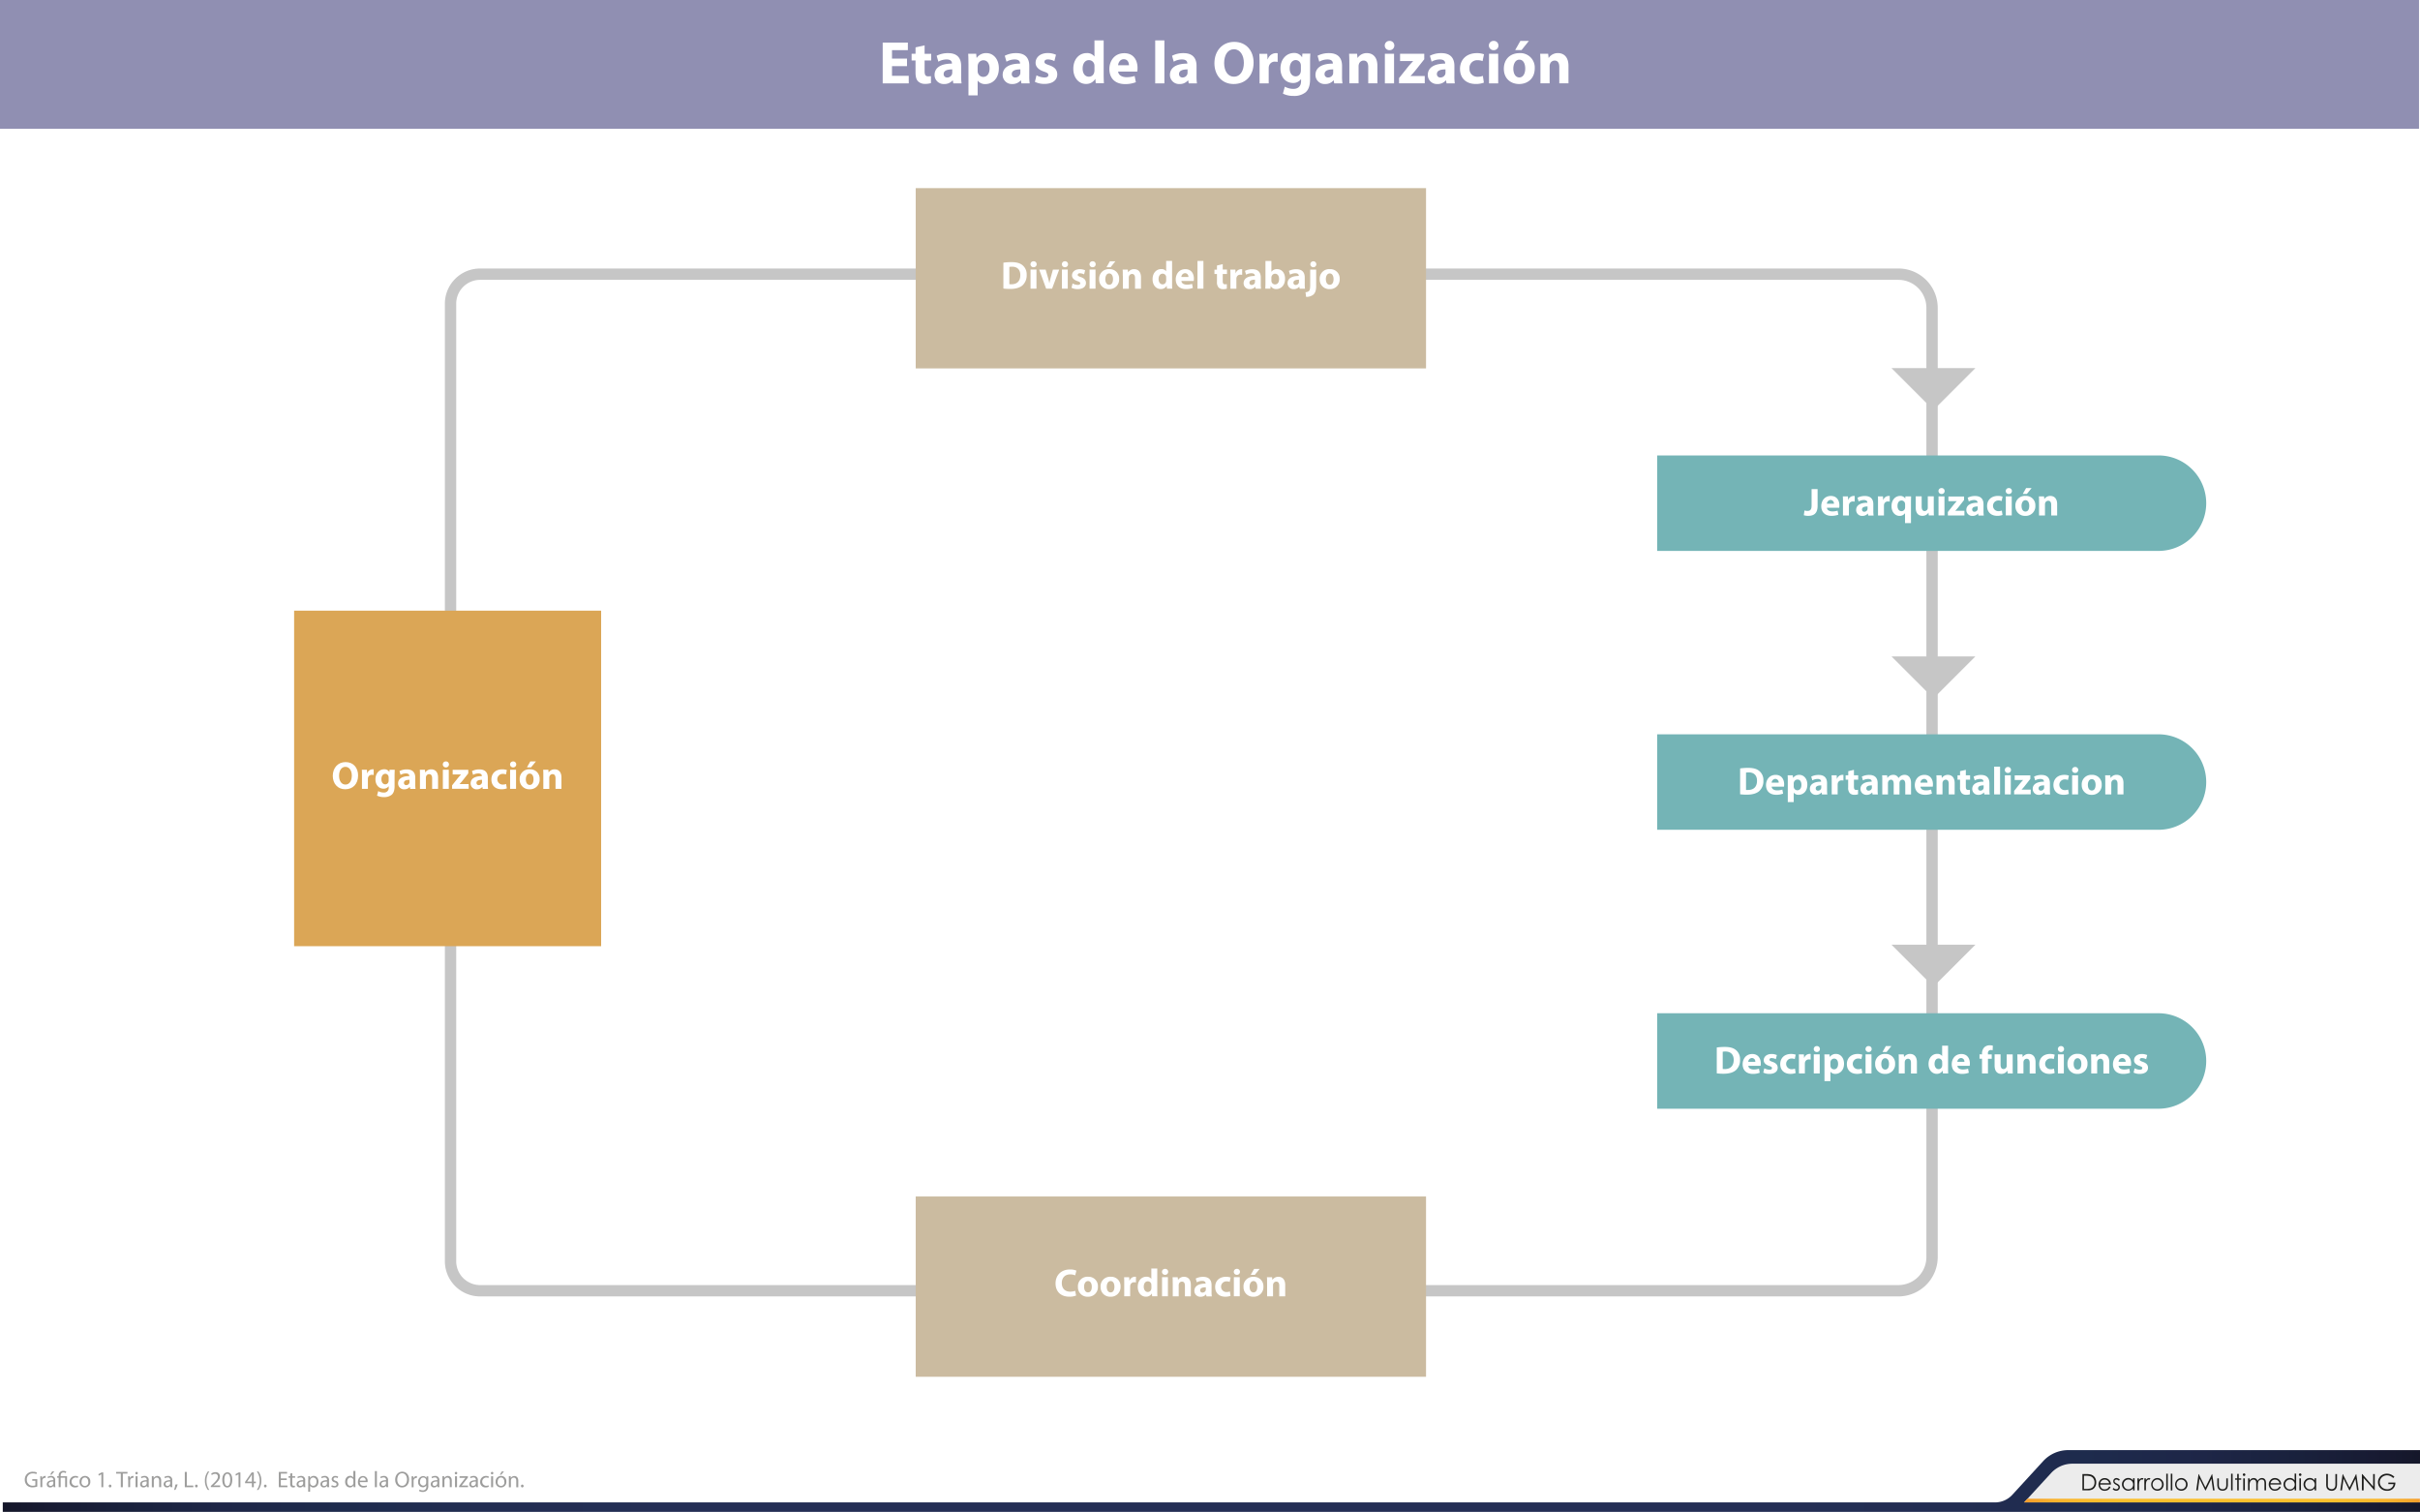<svg id="Capa_1" data-name="Capa 1" xmlns="http://www.w3.org/2000/svg" xmlns:xlink="http://www.w3.org/1999/xlink" viewBox="0 0 1280.53 800"><defs><style>.cls-1{fill:#fff;}.cls-2{fill:none;stroke:#c6c6c6;stroke-miterlimit:10;stroke-width:6px;}.cls-3{fill:#dba656;}.cls-4{fill:#cbbba0;}.cls-5{fill:#74b4b6;}.cls-6{fill:#908fb2;}.cls-7{fill:#c6c6c6;}.cls-8{fill:#9d9d9c;}.cls-9{fill:url(#Degradado_sin_nombre_3);}.cls-10{fill:#ececec;}.cls-11{fill:#1e1e1c;}.cls-12{fill:url(#Degradado_sin_nombre_2);}</style><linearGradient id="Degradado_sin_nombre_3" x1="1.47" y1="783.67" x2="1280.53" y2="783.67" gradientUnits="userSpaceOnUse"><stop offset="0" stop-color="#15172a"/><stop offset="0.02" stop-color="#181b33"/><stop offset="0.05" stop-color="#19213c"/><stop offset="0.09" stop-color="#1e2647"/><stop offset="0.14" stop-color="#1e2b4d"/><stop offset="0.2" stop-color="#222d52"/><stop offset="0.28" stop-color="#242e55"/><stop offset="0.51" stop-color="#242e55"/><stop offset="0.73" stop-color="#242e55"/><stop offset="0.81" stop-color="#222d52"/><stop offset="0.86" stop-color="#1e2b4d"/><stop offset="0.91" stop-color="#1e2647"/><stop offset="0.95" stop-color="#19213c"/><stop offset="0.98" stop-color="#181b33"/><stop offset="1" stop-color="#15172a"/></linearGradient><linearGradient id="Degradado_sin_nombre_2" x1="1071.01" y1="794.02" x2="1280.47" y2="794.02" gradientUnits="userSpaceOnUse"><stop offset="0" stop-color="#f59e2e"/><stop offset="0.03" stop-color="#f6a62d"/><stop offset="0.08" stop-color="#fab42e"/><stop offset="0.15" stop-color="#fabb2e"/><stop offset="0.24" stop-color="#fbc02e"/><stop offset="0.51" stop-color="#fbc02e"/><stop offset="0.77" stop-color="#fbc02e"/><stop offset="0.86" stop-color="#fabb2e"/><stop offset="0.92" stop-color="#fab42e"/><stop offset="0.98" stop-color="#f6a62d"/><stop offset="1" stop-color="#f59e2e"/></linearGradient></defs><title>p6</title><rect class="cls-1" width="1280.53" height="800"/><path id="_Rectángulo_" data-name="&lt;Rectángulo&gt;" class="cls-2" d="M254.05,145.08H1004.5a17.84,17.84,0,0,1,17.84,17.84V665.2A17.84,17.84,0,0,1,1004.5,683H254.05a15.65,15.65,0,0,1-15.65-15.65V160.73a15.65,15.65,0,0,1,15.65-15.65Z"/><rect id="_Rectángulo_2" data-name="&lt;Rectángulo&gt;" class="cls-3" x="155.63" y="323.13" width="162.46" height="177.55"/><rect id="_Rectángulo_3" data-name="&lt;Rectángulo&gt;" class="cls-4" x="484.54" y="99.55" width="270.04" height="95.4"/><rect id="_Rectángulo_4" data-name="&lt;Rectángulo&gt;" class="cls-4" x="484.54" y="633.12" width="270.04" height="95.4"/><path id="_Rectángulo_5" data-name="&lt;Rectángulo&gt;" class="cls-5" d="M876.9,241h265.25a25.26,25.26,0,0,1,25.26,25.26v0a25.26,25.26,0,0,1-25.26,25.26H876.9a0,0,0,0,1,0,0V241A0,0,0,0,1,876.9,241Z"/><path id="_Rectángulo_6" data-name="&lt;Rectángulo&gt;" class="cls-5" d="M876.9,388.56h265.25a25.26,25.26,0,0,1,25.26,25.26v0a25.26,25.26,0,0,1-25.26,25.26H876.9a0,0,0,0,1,0,0V388.56a0,0,0,0,1,0,0Z"/><path id="_Rectángulo_7" data-name="&lt;Rectángulo&gt;" class="cls-5" d="M876.9,536.16h265.25a25.26,25.26,0,0,1,25.26,25.26v0a25.26,25.26,0,0,1-25.26,25.26H876.9a0,0,0,0,1,0,0V536.16A0,0,0,0,1,876.9,536.16Z"/><rect id="_Rectángulo_8" data-name="&lt;Rectángulo&gt;" class="cls-6" width="1280" height="68.14"/><g id="_Grupo_" data-name="&lt;Grupo&gt;"><path class="cls-1" d="M479.91,35H472v5.12h8.86v4H467.08V22.54h13.31v4H472V31h7.94v4Z"/><path class="cls-1" d="M489.25,24v4.48h3.49V32h-3.49v5.66c0,1.89.45,2.75,1.92,2.75a8,8,0,0,0,1.44-.13l0,3.68a9.53,9.53,0,0,1-3.17.42,5.06,5.06,0,0,1-3.65-1.34c-0.9-.93-1.34-2.43-1.34-4.64V32h-2.08V28.46h2.08V25.07Z"/><path class="cls-1" d="M504.45,44.11l-0.29-1.57h-0.1a5.64,5.64,0,0,1-4.48,1.92,4.8,4.8,0,0,1-5.06-4.8c0-4.06,3.65-6,9.18-6V33.46c0-.83-0.45-2-2.85-2a8.8,8.8,0,0,0-4.32,1.18l-0.9-3.14a12.92,12.92,0,0,1,6.08-1.38c5.22,0,6.88,3.07,6.88,6.75V40.3a24.22,24.22,0,0,0,.22,3.81h-4.38Zm-0.58-7.39c-2.56,0-4.54.58-4.54,2.46A1.75,1.75,0,0,0,501.25,41a2.66,2.66,0,0,0,2.53-1.79,3.49,3.49,0,0,0,.1-0.83v-1.7Z"/><path class="cls-1" d="M512.45,33.71c0-2-.06-3.81-0.13-5.25h4.22l0.22,2.18h0.06a6,6,0,0,1,5.22-2.53c3.42,0,6.5,3,6.5,8,0,5.7-3.62,8.38-7.1,8.38a4.86,4.86,0,0,1-4.06-1.79h-0.06v7.78h-4.86V33.71Zm4.86,3.68a4.84,4.84,0,0,0,.1,1,2.94,2.94,0,0,0,2.85,2.3c2.11,0,3.36-1.76,3.36-4.42,0-2.5-1.12-4.38-3.3-4.38a3.05,3.05,0,0,0-2.91,2.46,3.77,3.77,0,0,0-.1.86v2.14Z"/><path class="cls-1" d="M540.49,44.11l-0.29-1.57h-0.1a5.64,5.64,0,0,1-4.48,1.92,4.8,4.8,0,0,1-5.06-4.8c0-4.06,3.65-6,9.18-6V33.46c0-.83-0.45-2-2.85-2a8.8,8.8,0,0,0-4.32,1.18l-0.9-3.14a12.92,12.92,0,0,1,6.08-1.38c5.22,0,6.88,3.07,6.88,6.75V40.3a24.22,24.22,0,0,0,.22,3.81h-4.38Zm-0.58-7.39c-2.56,0-4.54.58-4.54,2.46A1.75,1.75,0,0,0,537.29,41a2.66,2.66,0,0,0,2.53-1.79,3.49,3.49,0,0,0,.1-0.83v-1.7Z"/><path class="cls-1" d="M548.45,39.85A9.51,9.51,0,0,0,552.65,41c1.47,0,2.08-.51,2.08-1.31s-0.48-1.18-2.3-1.79c-3.23-1.09-4.48-2.85-4.45-4.7,0-2.91,2.5-5.12,6.37-5.12a10.5,10.5,0,0,1,4.42.9l-0.86,3.36a7.68,7.68,0,0,0-3.39-.9c-1.18,0-1.86.48-1.86,1.28s0.61,1.12,2.53,1.79c3,1,4.22,2.53,4.26,4.83,0,2.91-2.3,5.06-6.78,5.06a11.07,11.07,0,0,1-5.06-1.09Z"/><path class="cls-1" d="M584,21.39v18c0,1.76.06,3.62,0.13,4.67h-4.32l-0.22-2.3h-0.06a5.46,5.46,0,0,1-4.9,2.66c-3.71,0-6.69-3.17-6.69-8,0-5.28,3.26-8.32,7-8.32a4.76,4.76,0,0,1,4.13,1.76h0.06V21.39H584Zm-4.86,13.69a7.79,7.79,0,0,0-.06-0.86,2.92,2.92,0,0,0-2.85-2.4c-2.21,0-3.36,2-3.36,4.45,0,2.66,1.31,4.32,3.33,4.32A2.85,2.85,0,0,0,579,38.25a4.13,4.13,0,0,0,.13-1.12v-2Z"/><path class="cls-1" d="M591.65,37.84c0.16,2,2.14,3,4.42,3a13.78,13.78,0,0,0,4.32-.64l0.64,3.3a15.44,15.44,0,0,1-5.66,1c-5.31,0-8.35-3.07-8.35-8,0-4,2.46-8.35,7.9-8.35,5.06,0,7,3.94,7,7.81a11.55,11.55,0,0,1-.16,1.92H591.65Zm5.73-3.33c0-1.18-.51-3.17-2.75-3.17-2,0-2.88,1.86-3,3.17h5.76Z"/><path class="cls-1" d="M611.27,21.39h4.86V44.11h-4.86V21.39Z"/><path class="cls-1" d="M629,44.11l-0.29-1.57h-0.1a5.64,5.64,0,0,1-4.48,1.92,4.8,4.8,0,0,1-5.06-4.8c0-4.06,3.65-6,9.18-6V33.46c0-.83-0.45-2-2.85-2a8.8,8.8,0,0,0-4.32,1.18l-0.9-3.14a12.92,12.92,0,0,1,6.08-1.38c5.22,0,6.88,3.07,6.88,6.75V40.3a24.35,24.35,0,0,0,.22,3.81H629Zm-0.58-7.39c-2.56,0-4.54.58-4.54,2.46A1.75,1.75,0,0,0,625.76,41a2.66,2.66,0,0,0,2.53-1.79,3.49,3.49,0,0,0,.1-0.83v-1.7Z"/><path class="cls-1" d="M663.33,33.1c0,7.07-4.29,11.36-10.59,11.36s-10.14-4.83-10.14-11c0-6.46,4.13-11.3,10.5-11.3C659.72,22.19,663.33,27.15,663.33,33.1Zm-15.58.29c0,4.22,2,7.2,5.25,7.2s5.18-3.14,5.18-7.33c0-3.87-1.86-7.2-5.22-7.2S647.75,29.2,647.75,33.39Z"/><path class="cls-1" d="M666.5,33.62c0-2.3-.06-3.81-0.13-5.15h4.19l0.16,2.88h0.13a4.6,4.6,0,0,1,4.22-3.23,5,5,0,0,1,1,.06v4.58a7,7,0,0,0-1.31-.13,3.13,3.13,0,0,0-3.33,2.46,5.78,5.78,0,0,0-.1,1.09v7.94H666.5V33.62Z"/><path class="cls-1" d="M693.35,28.46c-0.06,1-.13,2.3-0.13,4.64v8.74c0,3-.61,5.47-2.37,7a9.65,9.65,0,0,1-6.37,1.92,12.2,12.2,0,0,1-5.63-1.22l1-3.68a9.62,9.62,0,0,0,4.54,1.18c2.3,0,4.06-1.25,4.06-4.13v-1h-0.06a5,5,0,0,1-4.22,2c-3.87,0-6.62-3.14-6.62-7.65,0-5,3.26-8.22,7.1-8.22a4.72,4.72,0,0,1,4.29,2.21H689l0.16-1.86h4.22Zm-5,6.37a3.88,3.88,0,0,0-.1-0.9,2.67,2.67,0,0,0-2.62-2.14c-1.76,0-3.2,1.6-3.2,4.45,0,2.34,1.15,4.16,3.2,4.16a2.64,2.64,0,0,0,2.56-2,4.13,4.13,0,0,0,.16-1.28v-2.3Z"/><path class="cls-1" d="M706,44.11l-0.29-1.57h-0.1a5.63,5.63,0,0,1-4.48,1.92,4.8,4.8,0,0,1-5.06-4.8c0-4.06,3.65-6,9.18-6V33.46c0-.83-0.45-2-2.85-2a8.81,8.81,0,0,0-4.32,1.18l-0.9-3.14a12.91,12.91,0,0,1,6.08-1.38c5.22,0,6.88,3.07,6.88,6.75V40.3a24.35,24.35,0,0,0,.22,3.81H706Zm-0.58-7.39c-2.56,0-4.54.58-4.54,2.46A1.75,1.75,0,0,0,702.82,41a2.66,2.66,0,0,0,2.53-1.79,3.46,3.46,0,0,0,.1-0.83v-1.7Z"/><path class="cls-1" d="M714,33.46c0-2-.06-3.62-0.13-5h4.22l0.22,2.14h0.1a5.73,5.73,0,0,1,4.83-2.5c3.2,0,5.6,2.11,5.6,6.72v9.28H724V35.44c0-2-.7-3.39-2.46-3.39a2.59,2.59,0,0,0-2.46,1.82,3.34,3.34,0,0,0-.19,1.22v9H714V33.46Z"/><path class="cls-1" d="M737.8,24.11a2.44,2.44,0,0,1-2.62,2.43,2.45,2.45,0,1,1,0-4.9A2.44,2.44,0,0,1,737.8,24.11Zm-5,20V28.46h4.86V44.11h-4.86Z"/><path class="cls-1" d="M740.29,41.33l4.93-6.18c0.9-1.06,1.6-1.82,2.5-2.78V32.3h-6.88V28.46h12.8v2.91l-4.7,5.92a38,38,0,0,1-2.56,2.88v0.06h7.52v3.87h-13.6V41.33Z"/><path class="cls-1" d="M765.44,44.11l-0.29-1.57h-0.1a5.63,5.63,0,0,1-4.48,1.92,4.8,4.8,0,0,1-5.06-4.8c0-4.06,3.65-6,9.18-6V33.46c0-.83-0.45-2-2.85-2a8.81,8.81,0,0,0-4.32,1.18l-0.9-3.14a12.91,12.91,0,0,1,6.08-1.38c5.22,0,6.88,3.07,6.88,6.75V40.3a24.35,24.35,0,0,0,.22,3.81h-4.38Zm-0.58-7.39c-2.56,0-4.54.58-4.54,2.46A1.75,1.75,0,0,0,762.24,41a2.66,2.66,0,0,0,2.53-1.79,3.46,3.46,0,0,0,.1-0.83v-1.7Z"/><path class="cls-1" d="M785.19,43.73a11.87,11.87,0,0,1-4.35.7c-5.06,0-8.29-3.07-8.29-8,0-4.58,3.14-8.32,9-8.32a11.28,11.28,0,0,1,3.71.61l-0.77,3.62a6.66,6.66,0,0,0-2.72-.48,4,4,0,0,0-4.19,4.38,4.07,4.07,0,0,0,4.29,4.38,7.5,7.5,0,0,0,2.78-.48Z"/><path class="cls-1" d="M792.9,24.11a2.44,2.44,0,0,1-2.62,2.43,2.45,2.45,0,1,1,0-4.9A2.44,2.44,0,0,1,792.9,24.11Zm-5,20V28.46h4.86V44.11h-4.86Z"/><path class="cls-1" d="M812.1,36.11c0,5.73-4.06,8.35-8.25,8.35-4.58,0-8.1-3-8.1-8.06s3.33-8.29,8.35-8.29A7.61,7.61,0,0,1,812.1,36.11Zm-11.33.16c0,2.69,1.12,4.7,3.2,4.7,1.89,0,3.1-1.89,3.1-4.7,0-2.34-.9-4.7-3.1-4.7S800.77,34,800.77,36.27ZM809,21.65l-3.9,4.86h-3.36l2.75-4.86H809Z"/><path class="cls-1" d="M815.11,33.46c0-2-.06-3.62-0.13-5h4.22l0.22,2.14h0.1a5.73,5.73,0,0,1,4.83-2.5c3.2,0,5.6,2.11,5.6,6.72v9.28h-4.86V35.44c0-2-.7-3.39-2.46-3.39a2.59,2.59,0,0,0-2.46,1.82,3.34,3.34,0,0,0-.19,1.22v9h-4.86V33.46Z"/></g><g id="_Grupo_2" data-name="&lt;Grupo&gt;"><path class="cls-1" d="M530.93,139a28.09,28.09,0,0,1,4.26-.29c2.64,0,4.36.48,5.7,1.49a6.16,6.16,0,0,1,2.36,5.25,7.06,7.06,0,0,1-2.31,5.64c-1.47,1.22-3.7,1.8-6.43,1.8a27.22,27.22,0,0,1-3.57-.21V139Zm3.16,11.36a5.79,5.79,0,0,0,1.1.06c2.85,0,4.71-1.55,4.71-4.88,0-2.89-1.67-4.42-4.38-4.42a6.55,6.55,0,0,0-1.43.12v9.11Z"/><path class="cls-1" d="M548.54,139.84a1.58,1.58,0,0,1-1.69,1.57,1.58,1.58,0,1,1,0-3.16A1.57,1.57,0,0,1,548.54,139.84Zm-3.24,12.91v-10.1h3.14v10.1h-3.14Z"/><path class="cls-1" d="M553.29,142.65l1.36,4.69a23.31,23.31,0,0,1,.58,2.46h0.06c0.17-.83.33-1.59,0.56-2.46l1.3-4.69h3.31l-3.76,10.1h-3.14l-3.68-10.1h3.41Z"/><path class="cls-1" d="M565.15,139.84a1.58,1.58,0,0,1-1.69,1.57,1.58,1.58,0,1,1,0-3.16A1.57,1.57,0,0,1,565.15,139.84Zm-3.24,12.91v-10.1H565v10.1h-3.14Z"/><path class="cls-1" d="M567.55,150a6.14,6.14,0,0,0,2.71.76c1,0,1.34-.33,1.34-0.85s-0.31-.76-1.49-1.16c-2.09-.7-2.89-1.84-2.87-3,0-1.88,1.61-3.31,4.11-3.31a6.78,6.78,0,0,1,2.85.58l-0.56,2.17a5,5,0,0,0-2.19-.58,1,1,0,0,0-1.2.83c0,0.48.39,0.72,1.63,1.16,1.92,0.66,2.73,1.63,2.75,3.12,0,1.88-1.49,3.26-4.38,3.26a7.15,7.15,0,0,1-3.26-.7Z"/><path class="cls-1" d="M579.78,139.84a1.58,1.58,0,0,1-1.69,1.57,1.58,1.58,0,1,1,0-3.16A1.57,1.57,0,0,1,579.78,139.84Zm-3.24,12.91v-10.1h3.14v10.1h-3.14Z"/><path class="cls-1" d="M592.18,147.59a5.07,5.07,0,0,1-5.33,5.39,5,5,0,0,1-5.23-5.21,5,5,0,0,1,5.39-5.35A4.91,4.91,0,0,1,592.18,147.59Zm-7.31.1c0,1.74.72,3,2.07,3s2-1.22,2-3c0-1.51-.58-3-2-3S584.87,146.2,584.87,147.69Zm5.33-9.44-2.52,3.14h-2.17l1.78-3.14h2.91Z"/><path class="cls-1" d="M594.12,145.87c0-1.26,0-2.33-.08-3.22h2.73l0.14,1.38H597a3.7,3.7,0,0,1,3.12-1.61c2.07,0,3.62,1.36,3.62,4.34v6h-3.14v-5.6c0-1.3-.45-2.19-1.59-2.19a1.68,1.68,0,0,0-1.59,1.18,2.16,2.16,0,0,0-.12.79v5.83h-3.14v-6.88Z"/><path class="cls-1" d="M620.2,138.08v11.65c0,1.14,0,2.33.08,3H617.5l-0.14-1.49h0a3.53,3.53,0,0,1-3.16,1.71c-2.4,0-4.32-2-4.32-5.19,0-3.41,2.11-5.37,4.52-5.37a3.08,3.08,0,0,1,2.67,1.14h0v-5.48h3.14Zm-3.14,8.84a5.11,5.11,0,0,0,0-.56,1.89,1.89,0,0,0-1.84-1.55c-1.43,0-2.17,1.28-2.17,2.87s0.85,2.79,2.15,2.79A1.84,1.84,0,0,0,617,149a2.67,2.67,0,0,0,.08-0.72v-1.32Z"/><path class="cls-1" d="M625.14,148.7c0.1,1.3,1.38,1.92,2.85,1.92a8.9,8.9,0,0,0,2.79-.41l0.41,2.13a10,10,0,0,1-3.66.62c-3.43,0-5.39-2-5.39-5.14,0-2.56,1.59-5.39,5.1-5.39,3.26,0,4.5,2.54,4.5,5a7.44,7.44,0,0,1-.1,1.24h-6.51Zm3.7-2.15a1.82,1.82,0,0,0-1.78-2,2.06,2.06,0,0,0-1.94,2h3.72Z"/><path class="cls-1" d="M633.64,138.08h3.14v14.67h-3.14V138.08Z"/><path class="cls-1" d="M647,139.76v2.89h2.25V145H647v3.66c0,1.22.29,1.78,1.24,1.78a5.12,5.12,0,0,0,.93-0.08l0,2.38a6.16,6.16,0,0,1-2,.27,3.26,3.26,0,0,1-2.35-.87,4.18,4.18,0,0,1-.87-3V145h-1.34v-2.31h1.34v-2.19Z"/><path class="cls-1" d="M651.08,146c0-1.49,0-2.46-.08-3.33h2.71l0.1,1.86h0.08a3,3,0,0,1,2.73-2.09,3.26,3.26,0,0,1,.66,0v3a4.49,4.49,0,0,0-.85-0.08,2,2,0,0,0-2.15,1.59,3.73,3.73,0,0,0-.06.7v5.12h-3.14V146Z"/><path class="cls-1" d="M664.45,152.75l-0.19-1H664.2a3.64,3.64,0,0,1-2.89,1.24,3.1,3.1,0,0,1-3.26-3.1c0-2.62,2.36-3.88,5.93-3.86v-0.14c0-.54-0.29-1.3-1.84-1.3a5.68,5.68,0,0,0-2.79.76l-0.58-2a8.34,8.34,0,0,1,3.92-.89c3.37,0,4.44,2,4.44,4.36v3.51a15.62,15.62,0,0,0,.14,2.46h-2.83ZM664.07,148c-1.65,0-2.93.37-2.93,1.59a1.13,1.13,0,0,0,1.24,1.2,1.71,1.71,0,0,0,1.63-1.16,2.22,2.22,0,0,0,.06-0.54V148Z"/><path class="cls-1" d="M669.53,152.75c0-.66.08-1.88,0.08-3V138.08h3.14v5.76h0a3.56,3.56,0,0,1,3.06-1.43c2.42,0,4.19,2,4.17,5.1,0,3.64-2.31,5.45-4.63,5.45a3.35,3.35,0,0,1-3-1.63h0l-0.12,1.4h-2.67Zm3.22-4.3a2.27,2.27,0,0,0,.06.56,1.9,1.9,0,0,0,1.84,1.49c1.34,0,2.17-1,2.17-2.85,0-1.57-.7-2.81-2.17-2.81a2,2,0,0,0-1.84,1.55,2.57,2.57,0,0,0-.06.58v1.49Z"/><path class="cls-1" d="M687.71,152.75l-0.19-1h-0.06a3.64,3.64,0,0,1-2.89,1.24,3.1,3.1,0,0,1-3.26-3.1c0-2.62,2.35-3.88,5.93-3.86v-0.14c0-.54-0.29-1.3-1.84-1.3a5.69,5.69,0,0,0-2.79.76l-0.58-2a8.34,8.34,0,0,1,3.93-.89c3.37,0,4.44,2,4.44,4.36v3.51a15.74,15.74,0,0,0,.14,2.46h-2.83ZM687.34,148c-1.65,0-2.93.37-2.93,1.59a1.13,1.13,0,0,0,1.24,1.2,1.72,1.72,0,0,0,1.63-1.16,2.27,2.27,0,0,0,.06-0.54V148Z"/><path class="cls-1" d="M690.8,154.61a2.78,2.78,0,0,0,1.86-.66c0.45-.48.62-1.28,0.62-3.29v-8h3.16v8.76c0,2.21-.5,3.55-1.42,4.42a5.76,5.76,0,0,1-3.91,1.24Zm5.72-14.77a1.57,1.57,0,0,1-1.69,1.57A1.58,1.58,0,1,1,696.52,139.84Z"/><path class="cls-1" d="M708.88,147.59a5.07,5.07,0,0,1-5.33,5.39,5,5,0,0,1-5.23-5.21,5,5,0,0,1,5.39-5.35A4.91,4.91,0,0,1,708.88,147.59Zm-7.31.1c0,1.74.72,3,2.07,3s2-1.22,2-3c0-1.51-.58-3-2-3S701.56,146.2,701.56,147.69Z"/></g><g id="_Grupo_3" data-name="&lt;Grupo&gt;"><path class="cls-1" d="M189.48,410.31c0,4.57-2.77,7.33-6.84,7.33s-6.55-3.12-6.55-7.09c0-4.17,2.67-7.29,6.78-7.29C187.15,403.26,189.48,406.47,189.48,410.31Zm-10.06.19c0,2.73,1.28,4.65,3.39,4.65s3.35-2,3.35-4.73c0-2.5-1.2-4.65-3.37-4.65S179.42,407.79,179.42,410.5Z"/><path class="cls-1" d="M191.53,410.64c0-1.49,0-2.46-.08-3.33h2.71l0.1,1.86h0.08a3,3,0,0,1,2.73-2.09,3.26,3.26,0,0,1,.66,0v3a4.45,4.45,0,0,0-.85-0.08,2,2,0,0,0-2.15,1.59,3.68,3.68,0,0,0-.06.7v5.12h-3.14v-6.78Z"/><path class="cls-1" d="M208.87,407.31c0,0.64-.08,1.49-0.08,3V416c0,1.94-.39,3.53-1.53,4.54a6.23,6.23,0,0,1-4.11,1.24,7.87,7.87,0,0,1-3.64-.79l0.62-2.38a6.21,6.21,0,0,0,2.93.76,2.41,2.41,0,0,0,2.62-2.67V416h0a3.23,3.23,0,0,1-2.73,1.32c-2.5,0-4.28-2-4.28-4.94,0-3.24,2.11-5.31,4.59-5.31a3,3,0,0,1,2.77,1.43h0l0.1-1.2h2.73Zm-3.22,4.11a2.48,2.48,0,0,0-.06-0.58,1.72,1.72,0,0,0-1.69-1.38c-1.14,0-2.07,1-2.07,2.87,0,1.51.74,2.69,2.07,2.69a1.71,1.71,0,0,0,1.65-1.28,2.67,2.67,0,0,0,.1-0.83v-1.49Z"/><path class="cls-1" d="M217.05,417.42l-0.19-1H216.8a3.64,3.64,0,0,1-2.89,1.24,3.1,3.1,0,0,1-3.26-3.1c0-2.62,2.36-3.88,5.93-3.86v-0.14c0-.54-0.29-1.3-1.84-1.3a5.68,5.68,0,0,0-2.79.76l-0.58-2a8.34,8.34,0,0,1,3.93-.89c3.37,0,4.44,2,4.44,4.36V415a15.63,15.63,0,0,0,.14,2.46h-2.83Zm-0.37-4.77c-1.65,0-2.93.37-2.93,1.59a1.13,1.13,0,0,0,1.24,1.2,1.72,1.72,0,0,0,1.63-1.16,2.24,2.24,0,0,0,.06-0.54v-1.09Z"/><path class="cls-1" d="M222.22,410.54c0-1.26,0-2.33-.08-3.22h2.73L225,408.7h0.06a3.7,3.7,0,0,1,3.12-1.61c2.07,0,3.62,1.36,3.62,4.34v6h-3.14v-5.6c0-1.3-.45-2.19-1.59-2.19a1.68,1.68,0,0,0-1.59,1.18,2.16,2.16,0,0,0-.12.79v5.83h-3.14v-6.88Z"/><path class="cls-1" d="M237.57,404.5a1.58,1.58,0,0,1-1.69,1.57,1.58,1.58,0,1,1,0-3.16A1.57,1.57,0,0,1,237.57,404.5Zm-3.24,12.91v-10.1h3.14v10.1h-3.14Z"/><path class="cls-1" d="M239.18,415.62l3.18-4c0.58-.68,1-1.18,1.61-1.8v0h-4.44v-2.48h8.26v1.88l-3,3.82a24.43,24.43,0,0,1-1.65,1.86v0H248v2.5h-8.78v-1.8Z"/><path class="cls-1" d="M255.43,417.42l-0.19-1h-0.06a3.64,3.64,0,0,1-2.89,1.24,3.1,3.1,0,0,1-3.26-3.1c0-2.62,2.36-3.88,5.93-3.86v-0.14c0-.54-0.29-1.3-1.84-1.3a5.68,5.68,0,0,0-2.79.76l-0.58-2a8.34,8.34,0,0,1,3.93-.89c3.37,0,4.44,2,4.44,4.36V415a15.63,15.63,0,0,0,.14,2.46h-2.83Zm-0.37-4.77c-1.65,0-2.93.37-2.93,1.59a1.13,1.13,0,0,0,1.24,1.2,1.72,1.72,0,0,0,1.63-1.16,2.24,2.24,0,0,0,.06-0.54v-1.09Z"/><path class="cls-1" d="M268.18,417.17a7.66,7.66,0,0,1-2.81.46c-3.26,0-5.35-2-5.35-5.17,0-3,2-5.37,5.79-5.37a7.28,7.28,0,0,1,2.4.39l-0.5,2.33a4.29,4.29,0,0,0-1.76-.31,2.83,2.83,0,0,0,.06,5.66,4.85,4.85,0,0,0,1.8-.31Z"/><path class="cls-1" d="M273.16,404.5a1.58,1.58,0,0,1-1.69,1.57,1.58,1.58,0,1,1,0-3.16A1.57,1.57,0,0,1,273.16,404.5Zm-3.24,12.91v-10.1h3.14v10.1h-3.14Z"/><path class="cls-1" d="M285.55,412.25a5.07,5.07,0,0,1-5.33,5.39,5,5,0,0,1-5.23-5.21,5,5,0,0,1,5.39-5.35A4.91,4.91,0,0,1,285.55,412.25Zm-7.31.1c0,1.74.72,3,2.07,3s2-1.22,2-3c0-1.51-.58-3-2-3S278.24,410.87,278.24,412.36Zm5.33-9.44L281,406.05h-2.17l1.78-3.14h2.91Z"/><path class="cls-1" d="M287.5,410.54c0-1.26,0-2.33-.08-3.22h2.73l0.14,1.38h0.06a3.7,3.7,0,0,1,3.12-1.61c2.07,0,3.62,1.36,3.62,4.34v6h-3.14v-5.6c0-1.3-.45-2.19-1.59-2.19a1.68,1.68,0,0,0-1.59,1.18,2.16,2.16,0,0,0-.12.79v5.83H287.5v-6.88Z"/></g><g id="_Grupo_4" data-name="&lt;Grupo&gt;"><path class="cls-1" d="M569.4,685.54a9,9,0,0,1-3.57.6c-4.81,0-7.29-3-7.29-7,0-4.75,3.39-7.4,7.6-7.4a8.2,8.2,0,0,1,3.43.62l-0.64,2.5a6.8,6.8,0,0,0-2.64-.52c-2.5,0-4.44,1.51-4.44,4.61,0,2.79,1.65,4.54,4.46,4.54a7.86,7.86,0,0,0,2.62-.46Z"/><path class="cls-1" d="M580.95,680.77a5.07,5.07,0,0,1-5.33,5.39,5,5,0,0,1-5.23-5.21,5,5,0,0,1,5.39-5.35A4.91,4.91,0,0,1,580.95,680.77Zm-7.31.1c0,1.74.72,3,2.07,3s2-1.22,2-3c0-1.51-.58-3-2-3S573.63,679.39,573.63,680.88Z"/><path class="cls-1" d="M592.93,680.77a5.07,5.07,0,0,1-5.33,5.39,5,5,0,0,1-5.23-5.21,5,5,0,0,1,5.39-5.35A4.91,4.91,0,0,1,592.93,680.77Zm-7.31.1c0,1.74.72,3,2.07,3s2-1.22,2-3c0-1.51-.58-3-2-3S585.62,679.39,585.62,680.88Z"/><path class="cls-1" d="M594.88,679.16c0-1.49,0-2.46-.08-3.33h2.71l0.1,1.86h0.08a3,3,0,0,1,2.73-2.09,3.26,3.26,0,0,1,.66,0v3a4.45,4.45,0,0,0-.85-0.08,2,2,0,0,0-2.15,1.59,3.69,3.69,0,0,0-.06.7v5.12h-3.14v-6.78Z"/><path class="cls-1" d="M612.36,671.27v11.65c0,1.14,0,2.33.08,3h-2.79l-0.14-1.49h0a3.53,3.53,0,0,1-3.16,1.71c-2.4,0-4.32-2-4.32-5.19,0-3.41,2.11-5.37,4.52-5.37a3.08,3.08,0,0,1,2.67,1.14h0v-5.47h3.14Zm-3.14,8.84a5.1,5.1,0,0,0,0-.56,1.89,1.89,0,0,0-1.84-1.55c-1.43,0-2.17,1.28-2.17,2.87s0.85,2.79,2.15,2.79a1.84,1.84,0,0,0,1.82-1.51,2.67,2.67,0,0,0,.08-0.72v-1.32Z"/><path class="cls-1" d="M618.13,673a1.58,1.58,0,0,1-1.69,1.57,1.58,1.58,0,1,1,0-3.16A1.57,1.57,0,0,1,618.13,673Zm-3.24,12.91v-10.1H618v10.1h-3.14Z"/><path class="cls-1" d="M620.54,679.06c0-1.26,0-2.33-.08-3.22h2.73l0.14,1.38h0.06a3.7,3.7,0,0,1,3.12-1.61c2.07,0,3.62,1.36,3.62,4.34v6H627v-5.6c0-1.3-.45-2.19-1.59-2.19a1.68,1.68,0,0,0-1.59,1.18,2.16,2.16,0,0,0-.12.79v5.83h-3.14v-6.88Z"/><path class="cls-1" d="M638.4,685.94l-0.19-1h-0.06a3.64,3.64,0,0,1-2.89,1.24,3.1,3.1,0,0,1-3.26-3.1c0-2.62,2.36-3.88,5.93-3.86v-0.14c0-.54-0.29-1.3-1.84-1.3a5.68,5.68,0,0,0-2.79.76l-0.58-2a8.34,8.34,0,0,1,3.93-.89c3.37,0,4.44,2,4.44,4.36v3.51a15.63,15.63,0,0,0,.14,2.46H638.4ZM638,681.17c-1.65,0-2.93.37-2.93,1.59a1.13,1.13,0,0,0,1.24,1.2A1.72,1.72,0,0,0,638,682.8a2.24,2.24,0,0,0,.06-0.54v-1.09Z"/><path class="cls-1" d="M651.15,685.69a7.65,7.65,0,0,1-2.81.46c-3.26,0-5.35-2-5.35-5.17,0-3,2-5.37,5.79-5.37a7.28,7.28,0,0,1,2.4.39l-0.5,2.33a4.31,4.31,0,0,0-1.76-.31,2.83,2.83,0,0,0,.06,5.66,4.85,4.85,0,0,0,1.8-.31Z"/><path class="cls-1" d="M656.13,673a1.58,1.58,0,0,1-1.69,1.57,1.58,1.58,0,1,1,0-3.16A1.57,1.57,0,0,1,656.13,673Zm-3.24,12.91v-10.1H656v10.1h-3.14Z"/><path class="cls-1" d="M668.53,680.77a5.07,5.07,0,0,1-5.33,5.39A5,5,0,0,1,658,681a5,5,0,0,1,5.39-5.35A4.91,4.91,0,0,1,668.53,680.77Zm-7.31.1c0,1.74.72,3,2.07,3s2-1.22,2-3c0-1.51-.58-3-2-3S661.21,679.39,661.21,680.88Zm5.33-9.44L664,674.57h-2.17l1.78-3.14h2.91Z"/><path class="cls-1" d="M670.47,679.06c0-1.26,0-2.33-.08-3.22h2.73l0.14,1.38h0.06a3.7,3.7,0,0,1,3.12-1.61c2.07,0,3.62,1.36,3.62,4.34v6h-3.14v-5.6c0-1.3-.46-2.19-1.59-2.19a1.68,1.68,0,0,0-1.59,1.18,2.15,2.15,0,0,0-.12.79v5.83h-3.14v-6.88Z"/></g><g id="_Grupo_5" data-name="&lt;Grupo&gt;"><path class="cls-1" d="M958.63,258.82h3.14v8.8c0,4-1.9,5.35-5,5.35a8.19,8.19,0,0,1-2.29-.33l0.35-2.54a5.19,5.19,0,0,0,1.61.25c1.32,0,2.15-.6,2.15-2.77v-8.76Z"/><path class="cls-1" d="M966.71,268.7c0.1,1.3,1.38,1.92,2.85,1.92a8.9,8.9,0,0,0,2.79-.41l0.41,2.13a10,10,0,0,1-3.66.62c-3.43,0-5.39-2-5.39-5.14,0-2.56,1.59-5.39,5.1-5.39,3.26,0,4.5,2.54,4.5,5a7.49,7.49,0,0,1-.1,1.24h-6.51Zm3.7-2.15a1.82,1.82,0,0,0-1.78-2,2.06,2.06,0,0,0-1.94,2h3.72Z"/><path class="cls-1" d="M975.2,266c0-1.49,0-2.46-.08-3.33h2.71l0.1,1.86H978a3,3,0,0,1,2.73-2.09,3.25,3.25,0,0,1,.66,0v3a4.47,4.47,0,0,0-.85-0.08,2,2,0,0,0-2.15,1.59,3.65,3.65,0,0,0-.06.7v5.12H975.2V266Z"/><path class="cls-1" d="M988.57,272.75l-0.19-1h-0.06a3.64,3.64,0,0,1-2.89,1.24,3.1,3.1,0,0,1-3.26-3.1c0-2.62,2.35-3.88,5.93-3.86v-0.14c0-.54-0.29-1.3-1.84-1.3a5.69,5.69,0,0,0-2.79.76l-0.58-2a8.34,8.34,0,0,1,3.93-.89c3.37,0,4.44,2,4.44,4.36v3.51a15.74,15.74,0,0,0,.14,2.46h-2.83ZM988.2,268c-1.65,0-2.93.37-2.93,1.59a1.13,1.13,0,0,0,1.24,1.2,1.72,1.72,0,0,0,1.63-1.16,2.27,2.27,0,0,0,.06-0.54V268Z"/><path class="cls-1" d="M993.74,266c0-1.49,0-2.46-.08-3.33h2.71l0.1,1.86h0.08a3,3,0,0,1,2.73-2.09,3.25,3.25,0,0,1,.66,0v3a4.47,4.47,0,0,0-.85-0.08,2,2,0,0,0-2.15,1.59,3.65,3.65,0,0,0-.06.7v5.12h-3.14V266Z"/><path class="cls-1" d="M1008.08,271.49h0a3.42,3.42,0,0,1-3,1.49c-2.19,0-4.19-1.92-4.19-5.14,0-3.62,2.31-5.41,4.46-5.41a3,3,0,0,1,2.81,1.4h0l0.08-1.18h3c0,1-.06,2-0.06,3v11.16h-3.14v-5.35Zm0-4.61a2.18,2.18,0,0,0-.06-0.52,1.84,1.84,0,0,0-1.8-1.51c-1.45,0-2.17,1.22-2.17,2.85s0.81,2.79,2.13,2.79a1.86,1.86,0,0,0,1.82-1.43,2.54,2.54,0,0,0,.08-0.68v-1.51Z"/><path class="cls-1" d="M1023.25,269.5c0,1.32,0,2.4.08,3.24h-2.73l-0.15-1.43h-0.06a3.6,3.6,0,0,1-3.16,1.65c-2,0-3.55-1.28-3.55-4.4v-5.93h3.16v5.43c0,1.47.48,2.36,1.57,2.36a1.69,1.69,0,0,0,1.57-1.1,1.74,1.74,0,0,0,.1-0.68v-6h3.16v6.86Z"/><path class="cls-1" d="M1029,259.84a1.58,1.58,0,0,1-1.69,1.57,1.58,1.58,0,1,1,0-3.16A1.57,1.57,0,0,1,1029,259.84Zm-3.24,12.91v-10.1h3.14v10.1h-3.14Z"/><path class="cls-1" d="M1030.63,271l3.18-4c0.58-.68,1-1.18,1.61-1.8v0H1031v-2.48h8.26v1.88l-3,3.82a24.86,24.86,0,0,1-1.65,1.86v0h4.86v2.5h-8.78V271Z"/><path class="cls-1" d="M1046.87,272.75l-0.19-1h-0.06a3.64,3.64,0,0,1-2.89,1.24,3.1,3.1,0,0,1-3.26-3.1c0-2.62,2.35-3.88,5.93-3.86v-0.14c0-.54-0.29-1.3-1.84-1.3a5.69,5.69,0,0,0-2.79.76l-0.58-2a8.34,8.34,0,0,1,3.93-.89c3.37,0,4.44,2,4.44,4.36v3.51a15.74,15.74,0,0,0,.14,2.46h-2.83ZM1046.5,268c-1.65,0-2.93.37-2.93,1.59a1.13,1.13,0,0,0,1.24,1.2,1.72,1.72,0,0,0,1.63-1.16,2.27,2.27,0,0,0,.06-0.54V268Z"/><path class="cls-1" d="M1059.62,272.5a7.66,7.66,0,0,1-2.81.45c-3.26,0-5.35-2-5.35-5.17,0-3,2-5.37,5.79-5.37a7.28,7.28,0,0,1,2.4.39l-0.5,2.33a4.29,4.29,0,0,0-1.76-.31,2.83,2.83,0,0,0,.06,5.66,4.84,4.84,0,0,0,1.8-.31Z"/><path class="cls-1" d="M1064.6,259.84a1.58,1.58,0,0,1-1.69,1.57,1.58,1.58,0,1,1,0-3.16A1.57,1.57,0,0,1,1064.6,259.84Zm-3.24,12.91v-10.1h3.14v10.1h-3.14Z"/><path class="cls-1" d="M1077,267.58a5.07,5.07,0,0,1-5.33,5.39,5,5,0,0,1-5.23-5.21,5,5,0,0,1,5.39-5.35A4.91,4.91,0,0,1,1077,267.58Zm-7.31.1c0,1.74.72,3,2.07,3s2-1.22,2-3c0-1.51-.58-3-2-3S1069.68,266.2,1069.68,267.69Zm5.33-9.44-2.52,3.14h-2.17l1.78-3.14H1075Z"/><path class="cls-1" d="M1078.94,265.87c0-1.26,0-2.33-.08-3.22h2.73l0.14,1.38h0.06a3.7,3.7,0,0,1,3.12-1.61c2.07,0,3.62,1.36,3.62,4.34v6h-3.14v-5.6c0-1.3-.45-2.19-1.59-2.19a1.68,1.68,0,0,0-1.59,1.18,2.17,2.17,0,0,0-.12.79v5.83h-3.14v-6.88Z"/></g><g id="_Grupo_6" data-name="&lt;Grupo&gt;"><path class="cls-1" d="M920.78,406.61a28.16,28.16,0,0,1,4.26-.29c2.64,0,4.36.48,5.7,1.49a6.16,6.16,0,0,1,2.35,5.25,7.06,7.06,0,0,1-2.31,5.64c-1.47,1.22-3.7,1.8-6.43,1.8a27.43,27.43,0,0,1-3.57-.21V406.61ZM923.94,418A5.84,5.84,0,0,0,925,418c2.85,0,4.71-1.55,4.71-4.87,0-2.89-1.67-4.42-4.38-4.42a6.58,6.58,0,0,0-1.43.12V418Z"/><path class="cls-1" d="M937.48,416.3c0.1,1.3,1.38,1.92,2.85,1.92a8.89,8.89,0,0,0,2.79-.41l0.41,2.13a10,10,0,0,1-3.66.62c-3.43,0-5.39-2-5.39-5.14,0-2.56,1.59-5.39,5.1-5.39,3.26,0,4.5,2.54,4.5,5a7.48,7.48,0,0,1-.1,1.24h-6.51Zm3.7-2.15a1.82,1.82,0,0,0-1.78-2,2.06,2.06,0,0,0-1.94,2h3.72Z"/><path class="cls-1" d="M946,413.64c0-1.32,0-2.46-.08-3.39h2.73l0.14,1.4h0a3.88,3.88,0,0,1,3.37-1.63c2.21,0,4.19,1.92,4.19,5.14,0,3.68-2.33,5.41-4.59,5.41a3.14,3.14,0,0,1-2.62-1.16h0v5H946V413.64Zm3.14,2.38a3.08,3.08,0,0,0,.06.66,1.9,1.9,0,0,0,1.84,1.49c1.36,0,2.17-1.14,2.17-2.85s-0.72-2.83-2.13-2.83a2,2,0,0,0-1.88,1.59,2.4,2.4,0,0,0-.06.56V416Z"/><path class="cls-1" d="M964.08,420.35l-0.19-1h-0.06a3.64,3.64,0,0,1-2.89,1.24,3.1,3.1,0,0,1-3.26-3.1c0-2.62,2.35-3.88,5.93-3.86v-0.14c0-.54-0.29-1.3-1.84-1.3a5.69,5.69,0,0,0-2.79.76l-0.58-2a8.34,8.34,0,0,1,3.93-.89c3.37,0,4.44,2,4.44,4.36v3.51a15.75,15.75,0,0,0,.14,2.46h-2.83Zm-0.37-4.77c-1.65,0-2.93.37-2.93,1.59a1.13,1.13,0,0,0,1.24,1.2,1.72,1.72,0,0,0,1.63-1.16,2.26,2.26,0,0,0,.06-0.54v-1.09Z"/><path class="cls-1" d="M969.24,413.58c0-1.49,0-2.46-.08-3.33h2.71l0.1,1.86h0.08a3,3,0,0,1,2.73-2.09,3.25,3.25,0,0,1,.66,0v3a4.43,4.43,0,0,0-.85-0.08,2,2,0,0,0-2.15,1.59,3.65,3.65,0,0,0-.06.7v5.12h-3.14v-6.78Z"/><path class="cls-1" d="M981,407.36v2.89h2.25v2.31H981v3.66c0,1.22.29,1.78,1.24,1.78a5.16,5.16,0,0,0,.93-0.08l0,2.38a6.17,6.17,0,0,1-2,.27,3.27,3.27,0,0,1-2.36-.87,4.19,4.19,0,0,1-.87-3v-4.13h-1.34v-2.31H978v-2.19Z"/><path class="cls-1" d="M990.86,420.35l-0.19-1h-0.06a3.64,3.64,0,0,1-2.89,1.24,3.1,3.1,0,0,1-3.26-3.1c0-2.62,2.35-3.88,5.93-3.86v-0.14c0-.54-0.29-1.3-1.84-1.3a5.69,5.69,0,0,0-2.79.76l-0.58-2a8.34,8.34,0,0,1,3.93-.89c3.37,0,4.44,2,4.44,4.36v3.51a15.75,15.75,0,0,0,.14,2.46h-2.83Zm-0.37-4.77c-1.65,0-2.93.37-2.93,1.59a1.13,1.13,0,0,0,1.24,1.2,1.72,1.72,0,0,0,1.63-1.16,2.26,2.26,0,0,0,.06-0.54v-1.09Z"/><path class="cls-1" d="M996,413.47c0-1.26,0-2.33-.08-3.22h2.64l0.14,1.36h0.06a3.5,3.5,0,0,1,3.06-1.59,2.86,2.86,0,0,1,2.77,1.71h0a4.51,4.51,0,0,1,1.3-1.22,3.64,3.64,0,0,1,1.92-.5c1.94,0,3.41,1.36,3.41,4.38v6h-3.06v-5.5c0-1.47-.48-2.31-1.49-2.31a1.54,1.54,0,0,0-1.45,1.09,2.62,2.62,0,0,0-.12.81v5.91h-3.06v-5.66c0-1.28-.46-2.15-1.45-2.15a1.6,1.6,0,0,0-1.47,1.14,2.07,2.07,0,0,0-.12.78v5.89H996v-6.88Z"/><path class="cls-1" d="M1016.21,416.3c0.1,1.3,1.38,1.92,2.85,1.92a8.9,8.9,0,0,0,2.79-.41l0.41,2.13a10,10,0,0,1-3.66.62c-3.43,0-5.39-2-5.39-5.14,0-2.56,1.59-5.39,5.1-5.39,3.26,0,4.5,2.54,4.5,5a7.48,7.48,0,0,1-.1,1.24h-6.51Zm3.7-2.15a1.82,1.82,0,0,0-1.78-2,2.06,2.06,0,0,0-1.94,2h3.72Z"/><path class="cls-1" d="M1024.71,413.47c0-1.26,0-2.33-.08-3.22h2.73l0.14,1.38h0.06a3.7,3.7,0,0,1,3.12-1.61c2.07,0,3.62,1.36,3.62,4.34v6h-3.14v-5.6c0-1.3-.45-2.19-1.59-2.19a1.68,1.68,0,0,0-1.59,1.18,2.17,2.17,0,0,0-.12.79v5.83h-3.14v-6.88Z"/><path class="cls-1" d="M1040.21,407.36v2.89h2.25v2.31h-2.25v3.66c0,1.22.29,1.78,1.24,1.78a5.16,5.16,0,0,0,.93-0.08l0,2.38a6.17,6.17,0,0,1-2,.27,3.27,3.27,0,0,1-2.36-.87,4.19,4.19,0,0,1-.87-3v-4.13h-1.34v-2.31h1.34v-2.19Z"/><path class="cls-1" d="M1050,420.35l-0.19-1h-0.06a3.64,3.64,0,0,1-2.89,1.24,3.1,3.1,0,0,1-3.26-3.1c0-2.62,2.35-3.88,5.93-3.86v-0.14c0-.54-0.29-1.3-1.84-1.3a5.69,5.69,0,0,0-2.79.76l-0.58-2a8.34,8.34,0,0,1,3.93-.89c3.37,0,4.44,2,4.44,4.36v3.51a15.75,15.75,0,0,0,.14,2.46H1050Zm-0.37-4.77c-1.65,0-2.93.37-2.93,1.59a1.13,1.13,0,0,0,1.24,1.2,1.72,1.72,0,0,0,1.63-1.16,2.26,2.26,0,0,0,.06-0.54v-1.09Z"/><path class="cls-1" d="M1055.19,405.68h3.14v14.67h-3.14V405.68Z"/><path class="cls-1" d="M1064.11,407.44a1.58,1.58,0,0,1-1.69,1.57,1.58,1.58,0,1,1,0-3.16A1.57,1.57,0,0,1,1064.11,407.44Zm-3.24,12.91v-10.1H1064v10.1h-3.14Z"/><path class="cls-1" d="M1065.73,418.55l3.18-4c0.58-.68,1-1.18,1.61-1.8v0h-4.44v-2.48h8.26v1.88l-3,3.82a24.54,24.54,0,0,1-1.65,1.86v0h4.86v2.5h-8.78v-1.8Z"/><path class="cls-1" d="M1082,420.35l-0.19-1h-0.06a3.64,3.64,0,0,1-2.89,1.24,3.1,3.1,0,0,1-3.26-3.1c0-2.62,2.35-3.88,5.93-3.86v-0.14c0-.54-0.29-1.3-1.84-1.3a5.69,5.69,0,0,0-2.79.76l-0.58-2a8.34,8.34,0,0,1,3.93-.89c3.37,0,4.44,2,4.44,4.36v3.51a15.75,15.75,0,0,0,.14,2.46H1082Zm-0.37-4.77c-1.65,0-2.93.37-2.93,1.59a1.13,1.13,0,0,0,1.24,1.2,1.72,1.72,0,0,0,1.63-1.16,2.26,2.26,0,0,0,.06-0.54v-1.09Z"/><path class="cls-1" d="M1094.72,420.1a7.65,7.65,0,0,1-2.81.46c-3.26,0-5.35-2-5.35-5.17,0-3,2-5.37,5.79-5.37a7.28,7.28,0,0,1,2.4.39l-0.5,2.33a4.3,4.3,0,0,0-1.76-.31,2.83,2.83,0,0,0,.06,5.66,4.86,4.86,0,0,0,1.8-.31Z"/><path class="cls-1" d="M1099.7,407.44A1.58,1.58,0,0,1,1098,409a1.58,1.58,0,1,1,0-3.16A1.57,1.57,0,0,1,1099.7,407.44Zm-3.24,12.91v-10.1h3.14v10.1h-3.14Z"/><path class="cls-1" d="M1112.1,415.19a5.07,5.07,0,0,1-5.33,5.39,5,5,0,0,1-5.23-5.21,5,5,0,0,1,5.39-5.35A4.91,4.91,0,0,1,1112.1,415.19Zm-7.31.1c0,1.74.72,3,2.07,3s2-1.22,2-3c0-1.51-.58-3-2-3S1104.78,413.8,1104.78,415.29Z"/><path class="cls-1" d="M1114,413.47c0-1.26,0-2.33-.08-3.22h2.73l0.14,1.38h0.06A3.7,3.7,0,0,1,1120,410c2.07,0,3.62,1.36,3.62,4.34v6h-3.14v-5.6c0-1.3-.45-2.19-1.59-2.19a1.68,1.68,0,0,0-1.59,1.18,2.17,2.17,0,0,0-.12.79v5.83H1114v-6.88Z"/></g><g id="_Grupo_7" data-name="&lt;Grupo&gt;"><path class="cls-1" d="M908.42,554.28a28.16,28.16,0,0,1,4.26-.29c2.64,0,4.36.48,5.7,1.49a6.16,6.16,0,0,1,2.35,5.25,7.06,7.06,0,0,1-2.31,5.64c-1.47,1.22-3.7,1.8-6.43,1.8a27.43,27.43,0,0,1-3.57-.21V554.28Zm3.16,11.36a5.84,5.84,0,0,0,1.09.06c2.85,0,4.71-1.55,4.71-4.87,0-2.89-1.67-4.42-4.38-4.42a6.58,6.58,0,0,0-1.43.12v9.11Z"/><path class="cls-1" d="M925.11,564c0.1,1.3,1.38,1.92,2.85,1.92a8.89,8.89,0,0,0,2.79-.41l0.41,2.13a10,10,0,0,1-3.66.62c-3.43,0-5.39-2-5.39-5.14,0-2.56,1.59-5.39,5.1-5.39,3.26,0,4.5,2.54,4.5,5a7.48,7.48,0,0,1-.1,1.24h-6.51Zm3.7-2.15a1.82,1.82,0,0,0-1.78-2,2.06,2.06,0,0,0-1.94,2h3.72Z"/><path class="cls-1" d="M933.58,565.28a6.14,6.14,0,0,0,2.71.76c1,0,1.34-.33,1.34-0.85s-0.31-.76-1.49-1.16c-2.09-.7-2.89-1.84-2.87-3,0-1.88,1.61-3.31,4.11-3.31a6.79,6.79,0,0,1,2.85.58l-0.56,2.17a5,5,0,0,0-2.19-.58,1,1,0,0,0-1.2.83c0,0.47.39,0.72,1.63,1.16,1.92,0.66,2.73,1.63,2.75,3.12,0,1.88-1.49,3.26-4.38,3.26a7.16,7.16,0,0,1-3.26-.7Z"/><path class="cls-1" d="M950.16,567.78a7.65,7.65,0,0,1-2.81.46c-3.26,0-5.35-2-5.35-5.17,0-3,2-5.37,5.79-5.37a7.28,7.28,0,0,1,2.4.39l-0.5,2.33a4.3,4.3,0,0,0-1.76-.31,2.83,2.83,0,0,0,.06,5.66,4.86,4.86,0,0,0,1.8-.31Z"/><path class="cls-1" d="M951.9,561.25c0-1.49,0-2.46-.08-3.33h2.71l0.1,1.86h0.08a3,3,0,0,1,2.73-2.09,3.25,3.25,0,0,1,.66,0v3a4.43,4.43,0,0,0-.85-0.08,2,2,0,0,0-2.15,1.59,3.65,3.65,0,0,0-.06.7V568H951.9v-6.78Z"/><path class="cls-1" d="M963,555.11a1.58,1.58,0,0,1-1.69,1.57,1.58,1.58,0,1,1,0-3.16A1.57,1.57,0,0,1,963,555.11ZM959.75,568v-10.1h3.14V568h-3.14Z"/><path class="cls-1" d="M965.41,561.31c0-1.32,0-2.46-.08-3.39h2.73l0.14,1.4h0a3.88,3.88,0,0,1,3.37-1.63c2.21,0,4.19,1.92,4.19,5.14,0,3.68-2.33,5.41-4.59,5.41a3.14,3.14,0,0,1-2.62-1.16h0v5h-3.14V561.31Zm3.14,2.38a3.08,3.08,0,0,0,.06.66,1.9,1.9,0,0,0,1.84,1.49c1.36,0,2.17-1.14,2.17-2.85s-0.72-2.83-2.13-2.83a2,2,0,0,0-1.88,1.59,2.4,2.4,0,0,0-.06.56v1.38Z"/><path class="cls-1" d="M985.41,567.78a7.65,7.65,0,0,1-2.81.46c-3.26,0-5.35-2-5.35-5.17,0-3,2-5.37,5.79-5.37a7.28,7.28,0,0,1,2.4.39l-0.5,2.33a4.3,4.3,0,0,0-1.76-.31,2.83,2.83,0,0,0,.06,5.66,4.86,4.86,0,0,0,1.8-.31Z"/><path class="cls-1" d="M990.39,555.11a1.58,1.58,0,0,1-1.69,1.57,1.58,1.58,0,1,1,0-3.16A1.57,1.57,0,0,1,990.39,555.11ZM987.15,568v-10.1h3.14V568h-3.14Z"/><path class="cls-1" d="M1002.79,562.86a5.07,5.07,0,0,1-5.33,5.39,5,5,0,0,1-5.23-5.21,5,5,0,0,1,5.39-5.35A4.91,4.91,0,0,1,1002.79,562.86Zm-7.31.1c0,1.74.72,3,2.07,3s2-1.22,2-3c0-1.51-.58-3-2-3S995.48,561.47,995.48,563Zm5.33-9.44-2.52,3.14h-2.17l1.78-3.14h2.91Z"/><path class="cls-1" d="M1004.73,561.14c0-1.26,0-2.33-.08-3.22h2.73l0.14,1.38h0.06a3.7,3.7,0,0,1,3.12-1.61c2.07,0,3.62,1.36,3.62,4.34v6h-3.14v-5.6c0-1.3-.45-2.19-1.59-2.19a1.68,1.68,0,0,0-1.59,1.18,2.17,2.17,0,0,0-.12.79V568h-3.14v-6.88Z"/><path class="cls-1" d="M1030.81,553.35V565c0,1.14,0,2.33.08,3h-2.79l-0.14-1.49h0a3.53,3.53,0,0,1-3.16,1.71c-2.4,0-4.32-2-4.32-5.19,0-3.41,2.11-5.37,4.52-5.37a3.08,3.08,0,0,1,2.67,1.14h0v-5.47h3.14Zm-3.14,8.84a5.1,5.1,0,0,0,0-.56,1.89,1.89,0,0,0-1.84-1.55c-1.43,0-2.17,1.28-2.17,2.87s0.85,2.79,2.15,2.79a1.84,1.84,0,0,0,1.82-1.51,2.65,2.65,0,0,0,.08-0.72V562.2Z"/><path class="cls-1" d="M1035.75,564c0.1,1.3,1.38,1.92,2.85,1.92a8.9,8.9,0,0,0,2.79-.41l0.41,2.13a10,10,0,0,1-3.66.62c-3.43,0-5.39-2-5.39-5.14,0-2.56,1.59-5.39,5.1-5.39,3.26,0,4.5,2.54,4.5,5a7.48,7.48,0,0,1-.1,1.24h-6.51Zm3.7-2.15a1.82,1.82,0,0,0-1.78-2,2.06,2.06,0,0,0-1.94,2h3.72Z"/><path class="cls-1" d="M1048.77,568v-7.79h-1.32v-2.31h1.32v-0.39a4.61,4.61,0,0,1,1.28-3.39,4.09,4.09,0,0,1,2.79-1,6,6,0,0,1,1.67.21l-0.12,2.42a3.42,3.42,0,0,0-1-.14,1.52,1.52,0,0,0-1.47,1.8v0.52h2v2.31h-2V568h-3.16Z"/><path class="cls-1" d="M1065,564.78c0,1.32,0,2.4.08,3.24h-2.73l-0.15-1.43h-0.06a3.6,3.6,0,0,1-3.16,1.65c-2,0-3.55-1.28-3.55-4.4v-5.93h3.16v5.43c0,1.47.48,2.35,1.57,2.35a1.69,1.69,0,0,0,1.57-1.09,1.74,1.74,0,0,0,.1-0.68v-6H1065v6.86Z"/><path class="cls-1" d="M1067.51,561.14c0-1.26,0-2.33-.08-3.22h2.73l0.14,1.38h0.06a3.7,3.7,0,0,1,3.12-1.61c2.07,0,3.62,1.36,3.62,4.34v6H1074v-5.6c0-1.3-.45-2.19-1.59-2.19a1.68,1.68,0,0,0-1.59,1.18,2.17,2.17,0,0,0-.12.79V568h-3.14v-6.88Z"/><path class="cls-1" d="M1087.21,567.78a7.65,7.65,0,0,1-2.81.46c-3.26,0-5.35-2-5.35-5.17,0-3,2-5.37,5.79-5.37a7.28,7.28,0,0,1,2.4.39l-0.5,2.33a4.3,4.3,0,0,0-1.76-.31,2.83,2.83,0,0,0,.06,5.66,4.86,4.86,0,0,0,1.8-.31Z"/><path class="cls-1" d="M1092.19,555.11a1.58,1.58,0,0,1-1.69,1.57,1.58,1.58,0,1,1,0-3.16A1.57,1.57,0,0,1,1092.19,555.11ZM1088.94,568v-10.1h3.14V568h-3.14Z"/><path class="cls-1" d="M1104.58,562.86a5.07,5.07,0,0,1-5.33,5.39A5,5,0,0,1,1094,563a5,5,0,0,1,5.39-5.35A4.91,4.91,0,0,1,1104.58,562.86Zm-7.31.1c0,1.74.72,3,2.07,3s2-1.22,2-3c0-1.51-.58-3-2-3S1097.27,561.47,1097.27,563Z"/><path class="cls-1" d="M1106.53,561.14c0-1.26,0-2.33-.08-3.22h2.73l0.14,1.38h0.06a3.7,3.7,0,0,1,3.12-1.61c2.07,0,3.62,1.36,3.62,4.34v6H1113v-5.6c0-1.3-.45-2.19-1.59-2.19a1.68,1.68,0,0,0-1.59,1.18,2.17,2.17,0,0,0-.12.79V568h-3.14v-6.88Z"/><path class="cls-1" d="M1121.06,564c0.1,1.3,1.38,1.92,2.85,1.92a8.9,8.9,0,0,0,2.79-.41l0.41,2.13a10,10,0,0,1-3.66.62c-3.43,0-5.39-2-5.39-5.14,0-2.56,1.59-5.39,5.1-5.39,3.26,0,4.5,2.54,4.5,5a7.48,7.48,0,0,1-.1,1.24h-6.51Zm3.7-2.15a1.82,1.82,0,0,0-1.78-2,2.06,2.06,0,0,0-1.94,2h3.72Z"/><path class="cls-1" d="M1129.53,565.28a6.14,6.14,0,0,0,2.71.76c1,0,1.34-.33,1.34-0.85s-0.31-.76-1.49-1.16c-2.09-.7-2.89-1.84-2.87-3,0-1.88,1.61-3.31,4.11-3.31a6.79,6.79,0,0,1,2.85.58l-0.56,2.17a5,5,0,0,0-2.19-.58,1,1,0,0,0-1.2.83c0,0.47.39,0.72,1.63,1.16,1.92,0.66,2.73,1.63,2.75,3.12,0,1.88-1.49,3.26-4.38,3.26a7.16,7.16,0,0,1-3.26-.7Z"/></g><polygon id="_Trazado_" data-name="&lt;Trazado&gt;" class="cls-7" points="1023.07 216.98 1000.88 194.79 1045.27 194.79 1023.07 216.98"/><polygon id="_Trazado_2" data-name="&lt;Trazado&gt;" class="cls-7" points="1023.07 369.54 1000.88 347.34 1045.27 347.34 1023.07 369.54"/><polygon id="_Trazado_3" data-name="&lt;Trazado&gt;" class="cls-7" points="1023.07 522.09 1000.88 499.9 1045.27 499.9 1023.07 522.09"/><g id="_Grupo_8" data-name="&lt;Grupo&gt;"><path class="cls-8" d="M19.73,786.59a7.56,7.56,0,0,1-2.48.44,4.15,4.15,0,0,1-3-1.07,4.16,4.16,0,0,1-1.13-3,4.05,4.05,0,0,1,4.38-4.17,5,5,0,0,1,2,.37l-0.25.85a4.2,4.2,0,0,0-1.79-.35,3,3,0,0,0-3.25,3.25,3,3,0,0,0,3.12,3.26,3.42,3.42,0,0,0,1.39-.22v-2.41H17.07V782.7h2.66v3.89Z"/><path class="cls-8" d="M21.3,783c0-.68,0-1.27,0-1.81h0.92l0,1.14h0A1.74,1.74,0,0,1,23.86,781a1.12,1.12,0,0,1,.3,0v1a1.56,1.56,0,0,0-.36,0,1.48,1.48,0,0,0-1.42,1.36,3,3,0,0,0,0,.49v3.09h-1v-4Z"/><path class="cls-8" d="M28.38,786.95l-0.08-.73h0a2.16,2.16,0,0,1-1.77.86,1.65,1.65,0,0,1-1.77-1.67c0-1.4,1.25-2.17,3.49-2.16v-0.12a1.2,1.2,0,0,0-1.32-1.34,2.89,2.89,0,0,0-1.51.43l-0.24-.7A3.61,3.61,0,0,1,27,781a2.06,2.06,0,0,1,2.21,2.37v2.17a8.14,8.14,0,0,0,.1,1.39h-1Zm-0.16-3c-1.15,0-2.46.18-2.46,1.31a0.93,0.93,0,0,0,1,1,1.44,1.44,0,0,0,1.4-1,1.11,1.11,0,0,0,.06-0.34v-1Zm0.53-5.35-1.46,1.71H26.53l1.06-1.71h1.16Z"/><path class="cls-8" d="M31.05,786.95v-5H30.24v-0.8h0.82v-0.31a2.33,2.33,0,0,1,2.53-2.53,2.91,2.91,0,0,1,1.48.38l-0.3.8a2.22,2.22,0,0,0-1.22-.34c-1.12,0-1.44.78-1.44,1.7v0.29h3.37v5.8h-1v-5H32.1v5h-1Z"/><path class="cls-8" d="M41.36,786.73a3.89,3.89,0,0,1-1.67.34,2.76,2.76,0,0,1-2.89-3A3,3,0,0,1,39.92,781a3.53,3.53,0,0,1,1.46.3l-0.24.82a2.45,2.45,0,0,0-1.22-.28,2.19,2.19,0,0,0,0,4.37,3,3,0,0,0,1.3-.29Z"/><path class="cls-8" d="M47.78,784a2.84,2.84,0,0,1-2.89,3.08,2.76,2.76,0,0,1-2.78-3A2.83,2.83,0,0,1,45,781,2.75,2.75,0,0,1,47.78,784Zm-4.61.06a1.81,1.81,0,1,0,3.53,0c0-1-.49-2.23-1.74-2.23S43.17,783,43.17,784.06Z"/><path class="cls-8" d="M53.61,780.13h0l-1.36.73-0.2-.8,1.7-.91h0.9v7.8h-1v-6.81Z"/><path class="cls-8" d="M57.56,786.32a0.71,0.71,0,0,1,.72-0.75,0.76,0.76,0,0,1,0,1.51A0.71,0.71,0,0,1,57.56,786.32Z"/><path class="cls-8" d="M63.92,779.75H61.46v-0.89h6v0.89H65v7.2H63.92v-7.2Z"/><path class="cls-8" d="M67.77,783c0-.68,0-1.27,0-1.81h0.92l0,1.14h0A1.74,1.74,0,0,1,70.34,781a1.12,1.12,0,0,1,.3,0v1a1.56,1.56,0,0,0-.36,0,1.48,1.48,0,0,0-1.42,1.36,3,3,0,0,0,0,.49v3.09h-1v-4Z"/><path class="cls-8" d="M72.92,779.51a0.65,0.65,0,0,1-1.31,0,0.64,0.64,0,0,1,.66-0.66A0.63,0.63,0,0,1,72.92,779.51Zm-1.18,7.44v-5.8H72.8v5.8H71.75Z"/><path class="cls-8" d="M77.77,786.95l-0.08-.73h0a2.16,2.16,0,0,1-1.77.86,1.65,1.65,0,0,1-1.77-1.67c0-1.4,1.25-2.17,3.49-2.16v-0.12a1.2,1.2,0,0,0-1.32-1.34,2.89,2.89,0,0,0-1.51.43l-0.24-.7a3.61,3.61,0,0,1,1.91-.52,2.06,2.06,0,0,1,2.21,2.37v2.17a8.14,8.14,0,0,0,.1,1.39h-1Zm-0.16-3c-1.15,0-2.46.18-2.46,1.31a0.93,0.93,0,0,0,1,1,1.44,1.44,0,0,0,1.4-1,1.11,1.11,0,0,0,.06-0.34v-1Z"/><path class="cls-8" d="M80.34,782.71c0-.6,0-1.09,0-1.57h0.94l0.06,1h0A2.13,2.13,0,0,1,83.23,781c0.8,0,2.05.48,2.05,2.47v3.47H84.22V783.6c0-.94-0.35-1.72-1.34-1.72A1.5,1.5,0,0,0,81.46,783a1.52,1.52,0,0,0-.07.49v3.49H80.34v-4.23Z"/><path class="cls-8" d="M90.21,786.95l-0.08-.73h0a2.16,2.16,0,0,1-1.77.86,1.65,1.65,0,0,1-1.77-1.67c0-1.4,1.25-2.17,3.49-2.16v-0.12a1.2,1.2,0,0,0-1.32-1.34,2.89,2.89,0,0,0-1.51.43l-0.24-.7a3.61,3.61,0,0,1,1.91-.52,2.06,2.06,0,0,1,2.21,2.37v2.17a8.14,8.14,0,0,0,.1,1.39h-1Zm-0.16-3c-1.15,0-2.46.18-2.46,1.31a0.93,0.93,0,0,0,1,1,1.44,1.44,0,0,0,1.4-1,1.11,1.11,0,0,0,.06-0.34v-1Z"/><path class="cls-8" d="M92.1,788.42a17.27,17.27,0,0,0,.72-2.87l1.18-.12a14.63,14.63,0,0,1-1.14,2.91Z"/><path class="cls-8" d="M97.84,778.86h1v7.21h3.45v0.88h-4.5v-8.08Z"/><path class="cls-8" d="M103.22,786.32a0.71,0.71,0,0,1,.72-0.75,0.76,0.76,0,0,1,0,1.51A0.71,0.71,0,0,1,103.22,786.32Z"/><path class="cls-8" d="M110.79,778.62a7.9,7.9,0,0,0-1.51,4.91,8.08,8.08,0,0,0,1.51,4.87H110a7.75,7.75,0,0,1-1.57-4.87,7.91,7.91,0,0,1,1.57-4.91h0.83Z"/><path class="cls-8" d="M111.57,786.95V786.3l0.83-.8c2-1.89,2.89-2.9,2.9-4.08a1.39,1.39,0,0,0-1.55-1.52,2.66,2.66,0,0,0-1.66.66l-0.34-.74A3.42,3.42,0,0,1,114,779a2.19,2.19,0,0,1,2.39,2.27c0,1.44-1,2.6-2.69,4.19L113,786v0h3.5v0.88h-5Z"/><path class="cls-8" d="M122.91,783c0,2.65-1,4.11-2.71,4.11-1.52,0-2.55-1.43-2.58-4s1.13-4.05,2.71-4.05S122.91,780.48,122.91,783Zm-4.23.12c0,2,.62,3.18,1.58,3.18s1.6-1.26,1.6-3.25-0.49-3.18-1.58-3.18C119.35,779.83,118.68,781,118.68,783.08Z"/><path class="cls-8" d="M126.17,780.13h0l-1.36.73-0.2-.8,1.7-.91h0.9v7.8h-1v-6.81Z"/><path class="cls-8" d="M133.3,786.95v-2.12h-3.62v-0.7l3.48-5h1.14V784h1.09v0.83H134.3v2.12h-1Zm0-3v-2.6q0-.61,0-1.22h0c-0.24.46-.43,0.79-0.65,1.15L130.75,784v0h2.55Z"/><path class="cls-8" d="M135.9,788.4a8.12,8.12,0,0,0,1.51-4.91,8,8,0,0,0-1.51-4.87h0.82a7.64,7.64,0,0,1,1.57,4.88,7.79,7.79,0,0,1-1.57,4.89H135.9Z"/><path class="cls-8" d="M139.69,786.32a0.71,0.71,0,0,1,.72-0.75,0.76,0.76,0,0,1,0,1.51A0.71,0.71,0,0,1,139.69,786.32Z"/><path class="cls-8" d="M151.73,783.16h-3.14v2.91h3.5v0.88h-4.55v-8.08h4.37v0.88h-3.32v2.55h3.14v0.86Z"/><path class="cls-8" d="M154.65,779.48v1.67h1.51v0.8h-1.51v3.13c0,0.72.2,1.13,0.79,1.13a2.34,2.34,0,0,0,.61-0.07l0,0.79a2.58,2.58,0,0,1-.94.14,1.46,1.46,0,0,1-1.14-.44,2.15,2.15,0,0,1-.41-1.51v-3.17h-0.9v-0.8h0.9v-1.39Z"/><path class="cls-8" d="M160.57,786.95l-0.08-.73h0a2.16,2.16,0,0,1-1.77.86,1.65,1.65,0,0,1-1.77-1.67c0-1.4,1.25-2.17,3.49-2.16v-0.12a1.2,1.2,0,0,0-1.32-1.34,2.89,2.89,0,0,0-1.51.43l-0.24-.7a3.61,3.61,0,0,1,1.91-.52,2.06,2.06,0,0,1,2.21,2.37v2.17a8.14,8.14,0,0,0,.1,1.39h-1Zm-0.16-3c-1.15,0-2.46.18-2.46,1.31a0.93,0.93,0,0,0,1,1,1.44,1.44,0,0,0,1.4-1,1.11,1.11,0,0,0,.06-0.34v-1Z"/><path class="cls-8" d="M163.13,783c0-.74,0-1.34,0-1.89H164l0,1h0a2.28,2.28,0,0,1,2.06-1.13c1.4,0,2.46,1.19,2.46,3,0,2.09-1.27,3.12-2.64,3.12a2,2,0,0,1-1.79-.91h0v3.15h-1V783Zm1,1.55a2.39,2.39,0,0,0,0,.43,1.63,1.63,0,0,0,1.58,1.24c1.12,0,1.76-.91,1.76-2.24a1.89,1.89,0,0,0-1.73-2.16,1.69,1.69,0,0,0-1.6,1.31,1.73,1.73,0,0,0-.07.43v1Z"/><path class="cls-8" d="M173.18,786.95l-0.08-.73h0a2.16,2.16,0,0,1-1.77.86,1.65,1.65,0,0,1-1.77-1.67c0-1.4,1.25-2.17,3.49-2.16v-0.12a1.2,1.2,0,0,0-1.32-1.34,2.89,2.89,0,0,0-1.51.43l-0.24-.7a3.61,3.61,0,0,1,1.91-.52,2.06,2.06,0,0,1,2.21,2.37v2.17a8.14,8.14,0,0,0,.1,1.39h-1ZM173,784c-1.15,0-2.46.18-2.46,1.31a0.93,0.93,0,0,0,1,1,1.44,1.44,0,0,0,1.4-1A1.11,1.11,0,0,0,173,785v-1Z"/><path class="cls-8" d="M175.6,785.87a2.78,2.78,0,0,0,1.39.42,0.94,0.94,0,0,0,1.13-.86c0-.5-0.3-0.78-1.08-1.07a1.86,1.86,0,0,1-1.54-1.64,1.79,1.79,0,0,1,2-1.7,2.9,2.9,0,0,1,1.43.36l-0.26.77a2.26,2.26,0,0,0-1.19-.34,0.85,0.85,0,0,0-1,.79c0,0.48.35,0.7,1.1,1a1.86,1.86,0,0,1,1.52,1.75c0,1-.79,1.74-2.17,1.74a3.32,3.32,0,0,1-1.63-.4Z"/><path class="cls-8" d="M188.06,778.43v7c0,0.52,0,1.1,0,1.5h-0.95l0-1h0a2.15,2.15,0,0,1-2,1.14c-1.4,0-2.48-1.19-2.48-3,0-1.93,1.19-3.12,2.6-3.12a1.94,1.94,0,0,1,1.75.89h0v-3.47h1.06ZM187,783.5a1.85,1.85,0,0,0,0-.44,1.55,1.55,0,0,0-1.52-1.22c-1.09,0-1.74,1-1.74,2.24s0.58,2.15,1.72,2.15A1.59,1.59,0,0,0,187,785a1.83,1.83,0,0,0,0-.46v-1Z"/><path class="cls-8" d="M190.4,784.24a1.86,1.86,0,0,0,2,2A3.81,3.81,0,0,0,194,786l0.18,0.75a4.7,4.7,0,0,1-1.93.36,2.7,2.7,0,0,1-2.85-2.93c0-1.75,1-3.13,2.72-3.13a2.46,2.46,0,0,1,2.4,2.73,4,4,0,0,1,0,.49H190.4Zm3.09-.75a1.5,1.5,0,0,0-1.46-1.71,1.75,1.75,0,0,0-1.62,1.71h3.08Z"/><path class="cls-8" d="M198.37,778.43h1.06v8.52h-1.06v-8.52Z"/><path class="cls-8" d="M204.41,786.95l-0.08-.73h0a2.16,2.16,0,0,1-1.77.86,1.65,1.65,0,0,1-1.77-1.67c0-1.4,1.25-2.17,3.49-2.16v-0.12a1.2,1.2,0,0,0-1.32-1.34,2.89,2.89,0,0,0-1.51.43l-0.24-.7a3.61,3.61,0,0,1,1.91-.52,2.06,2.06,0,0,1,2.21,2.37v2.17a8.14,8.14,0,0,0,.1,1.39h-1Zm-0.16-3c-1.15,0-2.46.18-2.46,1.31a0.93,0.93,0,0,0,1,1,1.44,1.44,0,0,0,1.4-1,1.11,1.11,0,0,0,.06-0.34v-1Z"/><path class="cls-8" d="M216.47,782.82c0,2.78-1.69,4.26-3.75,4.26s-3.63-1.66-3.63-4.1,1.6-4.25,3.75-4.25S216.47,780.42,216.47,782.82Zm-6.27.13c0,1.73.94,3.27,2.58,3.27s2.59-1.52,2.59-3.36c0-1.61-.84-3.29-2.58-3.29S210.2,781.18,210.2,783Z"/><path class="cls-8" d="M217.79,783c0-.68,0-1.27,0-1.81h0.92l0,1.14h0a1.74,1.74,0,0,1,1.61-1.27,1.12,1.12,0,0,1,.3,0v1a1.56,1.56,0,0,0-.36,0,1.48,1.48,0,0,0-1.42,1.36,3,3,0,0,0,0,.49v3.09h-1v-4Z"/><path class="cls-8" d="M226.62,781.14c0,0.42,0,.89,0,1.59v3.37a3.34,3.34,0,0,1-.83,2.65,3.08,3.08,0,0,1-2.11.7,3.75,3.75,0,0,1-1.93-.48l0.26-.8a3.28,3.28,0,0,0,1.7.46,1.75,1.75,0,0,0,1.87-2V786h0a2.07,2.07,0,0,1-1.85,1,2.59,2.59,0,0,1-2.47-2.83,2.79,2.79,0,0,1,2.61-3.08,1.93,1.93,0,0,1,1.81,1h0l0-.87h0.92Zm-1.09,2.29a1.54,1.54,0,0,0-1.54-1.6c-1,0-1.73.85-1.73,2.2a1.82,1.82,0,0,0,1.72,2.09,1.54,1.54,0,0,0,1.46-1.08,1.83,1.83,0,0,0,.08-0.56v-1Z"/><path class="cls-8" d="M231.54,786.95l-0.08-.73h0a2.16,2.16,0,0,1-1.77.86,1.65,1.65,0,0,1-1.77-1.67c0-1.4,1.25-2.17,3.49-2.16v-0.12a1.2,1.2,0,0,0-1.32-1.34,2.89,2.89,0,0,0-1.51.43l-0.24-.7a3.61,3.61,0,0,1,1.91-.52,2.06,2.06,0,0,1,2.21,2.37v2.17a8.14,8.14,0,0,0,.1,1.39h-1Zm-0.16-3c-1.15,0-2.46.18-2.46,1.31a0.93,0.93,0,0,0,1,1,1.44,1.44,0,0,0,1.4-1,1.11,1.11,0,0,0,.06-0.34v-1Z"/><path class="cls-8" d="M234.11,782.71c0-.6,0-1.09,0-1.57H235l0.06,1h0A2.13,2.13,0,0,1,237,781c0.8,0,2.05.48,2.05,2.47v3.47H238V783.6c0-.94-0.35-1.72-1.34-1.72a1.5,1.5,0,0,0-1.42,1.08,1.52,1.52,0,0,0-.07.49v3.49h-1.06v-4.23Z"/><path class="cls-8" d="M241.95,779.51a0.65,0.65,0,0,1-1.31,0,0.64,0.64,0,0,1,.66-0.66A0.63,0.63,0,0,1,241.95,779.51Zm-1.18,7.44v-5.8h1.06v5.8h-1.06Z"/><path class="cls-8" d="M242.92,786.34l2.63-3.42c0.25-.31.49-0.59,0.76-0.9v0h-3.14v-0.85h4.43v0.66L245,785.17c-0.24.32-.48,0.61-0.74,0.91v0h3.39v0.84h-4.71v-0.61Z"/><path class="cls-8" d="M251.93,786.95l-0.08-.73h0a2.16,2.16,0,0,1-1.77.86,1.65,1.65,0,0,1-1.77-1.67c0-1.4,1.25-2.17,3.49-2.16v-0.12a1.2,1.2,0,0,0-1.32-1.34,2.89,2.89,0,0,0-1.51.43l-0.24-.7a3.61,3.61,0,0,1,1.91-.52,2.06,2.06,0,0,1,2.21,2.37v2.17a8.14,8.14,0,0,0,.1,1.39h-1Zm-0.16-3c-1.15,0-2.46.18-2.46,1.31a0.93,0.93,0,0,0,1,1,1.44,1.44,0,0,0,1.4-1,1.11,1.11,0,0,0,.06-0.34v-1Z"/><path class="cls-8" d="M258.64,786.73a3.89,3.89,0,0,1-1.67.34,2.76,2.76,0,0,1-2.89-3A3,3,0,0,1,257.2,781a3.53,3.53,0,0,1,1.46.3l-0.24.82a2.45,2.45,0,0,0-1.22-.28,2.19,2.19,0,0,0,0,4.37,3,3,0,0,0,1.3-.29Z"/><path class="cls-8" d="M261.05,779.51a0.65,0.65,0,0,1-1.31,0,0.64,0.64,0,0,1,.66-0.66A0.63,0.63,0,0,1,261.05,779.51Zm-1.18,7.44v-5.8h1.06v5.8h-1.06Z"/><path class="cls-8" d="M267.94,784a2.84,2.84,0,0,1-2.89,3.08,2.76,2.76,0,0,1-2.78-3,2.83,2.83,0,0,1,2.88-3.08A2.75,2.75,0,0,1,267.94,784Zm-4.61.06a1.81,1.81,0,1,0,3.53,0c0-1-.49-2.23-1.74-2.23S263.33,783,263.33,784.06Zm3.35-5.42-1.46,1.71h-0.76l1.06-1.71h1.16Z"/><path class="cls-8" d="M269.27,782.71c0-.6,0-1.09,0-1.57h0.94l0.06,1h0a2.13,2.13,0,0,1,1.92-1.09c0.8,0,2.05.48,2.05,2.47v3.47h-1.06V783.6c0-.94-0.35-1.72-1.34-1.72A1.5,1.5,0,0,0,270.4,783a1.52,1.52,0,0,0-.07.49v3.49h-1.06v-4.23Z"/><path class="cls-8" d="M275.68,786.32a0.71,0.71,0,0,1,.72-0.75,0.76,0.76,0,0,1,0,1.51A0.71,0.71,0,0,1,275.68,786.32Z"/></g><path id="_Trazado_4" data-name="&lt;Trazado&gt;" class="cls-9" d="M1081.13,773.16L1064.78,791a12.49,12.49,0,0,1-9.2,4H1.47v5H1280.53V767.33H1094.38A18,18,0,0,0,1081.13,773.16Z"/><path id="_Trazado_5" data-name="&lt;Trazado&gt;" class="cls-10" d="M1071.07,795h209.46V774.51H1096.6a15.29,15.29,0,0,0-11.26,4.95Z"/><path class="cls-11" d="M1101.9,788.65V780h1.79a9.13,9.13,0,0,1,2.81.31,3.75,3.75,0,0,1,2,1.52,4.63,4.63,0,0,1,.71,2.58,4.53,4.53,0,0,1-.56,2.28,3.59,3.59,0,0,1-1.45,1.45,5.47,5.47,0,0,1-2.5.47h-2.74Zm0.83-.81h1a9.28,9.28,0,0,0,2.48-.22,2.85,2.85,0,0,0,1.53-1.14,3.5,3.5,0,0,0,.56-2,3.69,3.69,0,0,0-.6-2.13,3,3,0,0,0-1.68-1.21,10.16,10.16,0,0,0-2.67-.25h-0.61v7Z"/><path class="cls-11" d="M1116.06,786.53l0.69,0.36A3.75,3.75,0,0,1,1116,788a3.12,3.12,0,0,1-1,.62,3.5,3.5,0,0,1-1.26.21,3,3,0,0,1-2.44-1,3.45,3.45,0,0,1-.88-2.31,3.41,3.41,0,0,1,.75-2.16,3,3,0,0,1,2.53-1.21,3.15,3.15,0,0,1,2.6,1.24,3.45,3.45,0,0,1,.7,2.18h-5.74a2.6,2.6,0,0,0,.71,1.82,2.26,2.26,0,0,0,1.7.71,2.73,2.73,0,0,0,.95-0.17,2.49,2.49,0,0,0,.78-0.45A3.81,3.81,0,0,0,1116.06,786.53Zm0-1.72a2.72,2.72,0,0,0-.48-1,2.27,2.27,0,0,0-.83-0.63,2.55,2.55,0,0,0-1.09-.24,2.34,2.34,0,0,0-1.61.6,2.73,2.73,0,0,0-.75,1.32h4.75Z"/><path class="cls-11" d="M1121.7,783l-0.53.54a1.89,1.89,0,0,0-1.29-.64,1,1,0,0,0-.68.26,0.81,0.81,0,0,0-.29.62,0.91,0.91,0,0,0,.24.59,3.3,3.3,0,0,0,1,.67,3.69,3.69,0,0,1,1.25.91,1.67,1.67,0,0,1,.32,1,1.8,1.8,0,0,1-.55,1.33,1.88,1.88,0,0,1-1.38.54,2.41,2.41,0,0,1-1.05-.24,2.29,2.29,0,0,1-.83-0.66l0.52-.59a1.79,1.79,0,0,0,1.33.71,1.2,1.2,0,0,0,.84-0.32,1,1,0,0,0,.35-0.74,1,1,0,0,0-.23-0.63,3.69,3.69,0,0,0-1-.68,3.3,3.3,0,0,1-1.17-.88,1.65,1.65,0,0,1-.31-1,1.61,1.61,0,0,1,.5-1.21,1.73,1.73,0,0,1,1.25-.48A2.6,2.6,0,0,1,1121.7,783Z"/><path class="cls-11" d="M1129.5,782.27v6.38h-0.81v-1.1a3.52,3.52,0,0,1-1.16.94,3.23,3.23,0,0,1-3.71-.67,3.29,3.29,0,0,1-1-2.39,3.23,3.23,0,0,1,1-2.36,3.15,3.15,0,0,1,2.33-1,3,3,0,0,1,1.42.33,3.23,3.23,0,0,1,1.12,1v-1.17h0.81Zm-3.28.63a2.48,2.48,0,0,0-2.19,1.28,2.58,2.58,0,0,0,0,2.58,2.51,2.51,0,0,0,.93,1,2.43,2.43,0,0,0,1.25.34,2.57,2.57,0,0,0,1.28-.34,2.38,2.38,0,0,0,.93-0.92,2.63,2.63,0,0,0,.32-1.31,2.54,2.54,0,0,0-.73-1.85A2.41,2.41,0,0,0,1126.23,782.9Z"/><path class="cls-11" d="M1131,782.27h0.84v0.93a2.94,2.94,0,0,1,.79-0.82,1.56,1.56,0,0,1,.87-0.27,1.5,1.5,0,0,1,.73.22l-0.43.69a1.14,1.14,0,0,0-.43-0.11,1.19,1.19,0,0,0-.79.34,2.13,2.13,0,0,0-.58,1,10,10,0,0,0-.15,2.2v2.16H1131v-6.37Z"/><path class="cls-11" d="M1134.65,782.27h0.84v0.93a2.94,2.94,0,0,1,.79-0.82,1.56,1.56,0,0,1,.87-0.27,1.5,1.5,0,0,1,.73.22l-0.43.69a1.14,1.14,0,0,0-.43-0.11,1.19,1.19,0,0,0-.79.34,2.13,2.13,0,0,0-.58,1,10,10,0,0,0-.15,2.2v2.16h-0.84v-6.37Z"/><path class="cls-11" d="M1141.54,782.11a3.16,3.16,0,0,1,2.44,1.07,3.42,3.42,0,0,1,0,4.64,3.37,3.37,0,0,1-4.79,0,3.41,3.41,0,0,1,0-4.63A3.15,3.15,0,0,1,1141.54,782.11Zm0,0.8a2.37,2.37,0,0,0-1.76.76,2.53,2.53,0,0,0-.74,1.83,2.6,2.6,0,0,0,.33,1.29,2.37,2.37,0,0,0,.91.92,2.57,2.57,0,0,0,2.5,0,2.38,2.38,0,0,0,.91-0.92,2.59,2.59,0,0,0,.33-1.29,2.52,2.52,0,0,0-.74-1.83A2.37,2.37,0,0,0,1141.54,782.91Z"/><path class="cls-11" d="M1146.26,779.81h0.82v8.84h-0.82v-8.84Z"/><path class="cls-11" d="M1148.66,779.81h0.82v8.84h-0.82v-8.84Z"/><path class="cls-11" d="M1154.2,782.11a3.16,3.16,0,0,1,2.44,1.07,3.42,3.42,0,0,1,0,4.64,3.37,3.37,0,0,1-4.79,0,3.41,3.41,0,0,1,0-4.63A3.15,3.15,0,0,1,1154.2,782.11Zm0,0.8a2.37,2.37,0,0,0-1.76.76,2.53,2.53,0,0,0-.74,1.83,2.6,2.6,0,0,0,.33,1.29,2.37,2.37,0,0,0,.91.92,2.57,2.57,0,0,0,2.5,0,2.38,2.38,0,0,0,.91-0.92,2.59,2.59,0,0,0,.33-1.29,2.52,2.52,0,0,0-.74-1.83A2.37,2.37,0,0,0,1154.2,782.91Z"/><path class="cls-11" d="M1162.11,788.65l1.23-8.62h0.14l3.5,7.07,3.47-7.07h0.14l1.24,8.62H1171l-0.85-6.16-3,6.16h-0.22l-3.08-6.21-0.85,6.21h-0.83Z"/><path class="cls-11" d="M1173.28,782.27h0.82v3a6.36,6.36,0,0,0,.12,1.5,1.68,1.68,0,0,0,.67.93,2,2,0,0,0,1.18.34,2,2,0,0,0,1.17-.33,1.7,1.7,0,0,0,.66-0.87,6.15,6.15,0,0,0,.12-1.56v-3h0.84v3.13a5,5,0,0,1-.31,2,2.35,2.35,0,0,1-.93,1,2.92,2.92,0,0,1-1.55.38,3,3,0,0,1-1.56-.38,2.33,2.33,0,0,1-.93-1.05,5.15,5.15,0,0,1-.31-2v-3.07Z"/><path class="cls-11" d="M1180.56,779.81h0.82v8.84h-0.82v-8.84Z"/><path class="cls-11" d="M1183.8,779.91h0.82v2.37h1.3V783h-1.3v5.67h-0.82V783h-1.12v-0.71h1.12v-2.37Z"/><path class="cls-11" d="M1187.44,779.65a0.65,0.65,0,0,1,.48.2,0.66,0.66,0,0,1,.2.48,0.67,0.67,0,0,1-1.35,0,0.66,0.66,0,0,1,.2-0.48A0.65,0.65,0,0,1,1187.44,779.65Zm-0.41,2.63h0.82v6.38H1187v-6.37Z"/><path class="cls-11" d="M1189.55,782.27h0.82v1.1a3.19,3.19,0,0,1,.88-0.89,2.5,2.5,0,0,1,1.31-.37,2.18,2.18,0,0,1,.88.18,1.9,1.9,0,0,1,.68.48,2.59,2.59,0,0,1,.46.86,3,3,0,0,1,1-1.14,2.42,2.42,0,0,1,1.32-.39,2.07,2.07,0,0,1,1.17.33,2,2,0,0,1,.75.93,5,5,0,0,1,.25,1.79v3.48h-0.84v-3.48a4.57,4.57,0,0,0-.15-1.41,1.27,1.27,0,0,0-.5-0.62,1.49,1.49,0,0,0-.84-0.23,1.84,1.84,0,0,0-1.09.35,2,2,0,0,0-.72.94,6,6,0,0,0-.23,2v2.5h-0.82v-3.26a5.6,5.6,0,0,0-.14-1.57,1.31,1.31,0,0,0-.5-0.66,1.45,1.45,0,0,0-.85-0.25,1.83,1.83,0,0,0-1.06.34,2,2,0,0,0-.73.92,5,5,0,0,0-.24,1.78v2.7h-0.82v-6.37Z"/><path class="cls-11" d="M1206.18,786.53l0.69,0.36a3.75,3.75,0,0,1-.79,1.08,3.12,3.12,0,0,1-1,.62,3.5,3.5,0,0,1-1.26.21,3,3,0,0,1-2.44-1,3.45,3.45,0,0,1-.88-2.31,3.41,3.41,0,0,1,.75-2.16,3,3,0,0,1,2.53-1.21,3.15,3.15,0,0,1,2.6,1.24,3.45,3.45,0,0,1,.7,2.18h-5.74a2.6,2.6,0,0,0,.71,1.82,2.26,2.26,0,0,0,1.7.71,2.73,2.73,0,0,0,.95-0.17,2.49,2.49,0,0,0,.78-0.45A3.81,3.81,0,0,0,1206.18,786.53Zm0-1.72a2.72,2.72,0,0,0-.48-1,2.27,2.27,0,0,0-.83-0.63,2.55,2.55,0,0,0-1.09-.24,2.34,2.34,0,0,0-1.61.6,2.73,2.73,0,0,0-.75,1.32h4.75Z"/><path class="cls-11" d="M1215,779.81v8.84h-0.81v-1.1a3.52,3.52,0,0,1-1.16.94,3.23,3.23,0,0,1-3.71-.67,3.29,3.29,0,0,1-1-2.39,3.23,3.23,0,0,1,1-2.36,3.15,3.15,0,0,1,2.33-1,3,3,0,0,1,1.42.33,3.23,3.23,0,0,1,1.12,1v-3.63H1215Zm-3.28,3.09a2.48,2.48,0,0,0-2.19,1.28,2.58,2.58,0,0,0,0,2.58,2.51,2.51,0,0,0,.93,1,2.43,2.43,0,0,0,1.25.34,2.57,2.57,0,0,0,1.28-.34,2.38,2.38,0,0,0,.93-0.92,2.63,2.63,0,0,0,.32-1.31,2.54,2.54,0,0,0-.73-1.85A2.41,2.41,0,0,0,1211.7,782.9Z"/><path class="cls-11" d="M1217.12,779.65a0.65,0.65,0,0,1,.48.2,0.66,0.66,0,0,1,.2.48,0.67,0.67,0,0,1-1.35,0,0.66,0.66,0,0,1,.2-0.48A0.65,0.65,0,0,1,1217.12,779.65Zm-0.41,2.63h0.82v6.38h-0.82v-6.37Z"/><path class="cls-11" d="M1225.59,782.27v6.38h-0.81v-1.1a3.52,3.52,0,0,1-1.16.94,3.23,3.23,0,0,1-3.71-.67,3.29,3.29,0,0,1-1-2.39,3.23,3.23,0,0,1,1-2.36,3.15,3.15,0,0,1,2.33-1,3,3,0,0,1,1.42.33,3.23,3.23,0,0,1,1.12,1v-1.17h0.81Zm-3.28.63a2.48,2.48,0,0,0-2.19,1.28,2.58,2.58,0,0,0,0,2.58,2.51,2.51,0,0,0,.93,1,2.43,2.43,0,0,0,1.25.34,2.57,2.57,0,0,0,1.28-.34,2.38,2.38,0,0,0,.93-0.92,2.63,2.63,0,0,0,.32-1.31,2.54,2.54,0,0,0-.73-1.85A2.41,2.41,0,0,0,1222.31,782.9Z"/><path class="cls-11" d="M1230.92,780h0.86v5.2a10.76,10.76,0,0,0,0,1.15,1.91,1.91,0,0,0,.3.85,1.76,1.76,0,0,0,.72.57,2.26,2.26,0,0,0,1,.23,1.93,1.93,0,0,0,.82-0.18,1.82,1.82,0,0,0,.66-0.5,2.06,2.06,0,0,0,.39-0.78,6.45,6.45,0,0,0,.09-1.35V780h0.86v5.2a6.34,6.34,0,0,1-.23,1.87,2.54,2.54,0,0,1-.9,1.24,2.58,2.58,0,0,1-1.64.53,3.14,3.14,0,0,1-1.79-.5,2.4,2.4,0,0,1-1-1.32,7,7,0,0,1-.16-1.82V780Z"/><path class="cls-11" d="M1238.35,788.65l1.23-8.62h0.14l3.5,7.07,3.47-7.07h0.14l1.24,8.62h-0.84l-0.85-6.16-3,6.16h-0.22l-3.08-6.21-0.85,6.21h-0.83Z"/><path class="cls-11" d="M1249.78,788.65V780H1250l5.74,6.61V780h0.85v8.62h-0.19l-5.69-6.53v6.53h-0.89Z"/><path class="cls-11" d="M1267,781.48l-0.67.63a5.1,5.1,0,0,0-1.58-1.08,4.25,4.25,0,0,0-1.67-.37,4,4,0,0,0-1.93.5,3.62,3.62,0,0,0-1.42,1.35,3.49,3.49,0,0,0-.5,1.8,3.56,3.56,0,0,0,.52,1.85,3.7,3.7,0,0,0,1.44,1.38,4.15,4.15,0,0,0,2,.5,3.45,3.45,0,0,0,2.25-.75,3,3,0,0,0,1.09-1.95h-2.75v-0.83h3.71a4.33,4.33,0,0,1-1.19,3.17,4.25,4.25,0,0,1-3.14,1.17,4.72,4.72,0,0,1-3.79-1.63,4.33,4.33,0,0,1-1.07-2.9,4.45,4.45,0,0,1,.62-2.28,4.37,4.37,0,0,1,1.69-1.65,4.92,4.92,0,0,1,2.43-.59,5.39,5.39,0,0,1,2.06.4A6.16,6.16,0,0,1,1267,781.48Z"/><polygon id="_Trazado_6" data-name="&lt;Trazado&gt;" class="cls-12" points="1072.82 793.03 1071.02 795 1280.47 795 1280.47 793.03 1072.82 793.03"/></svg>